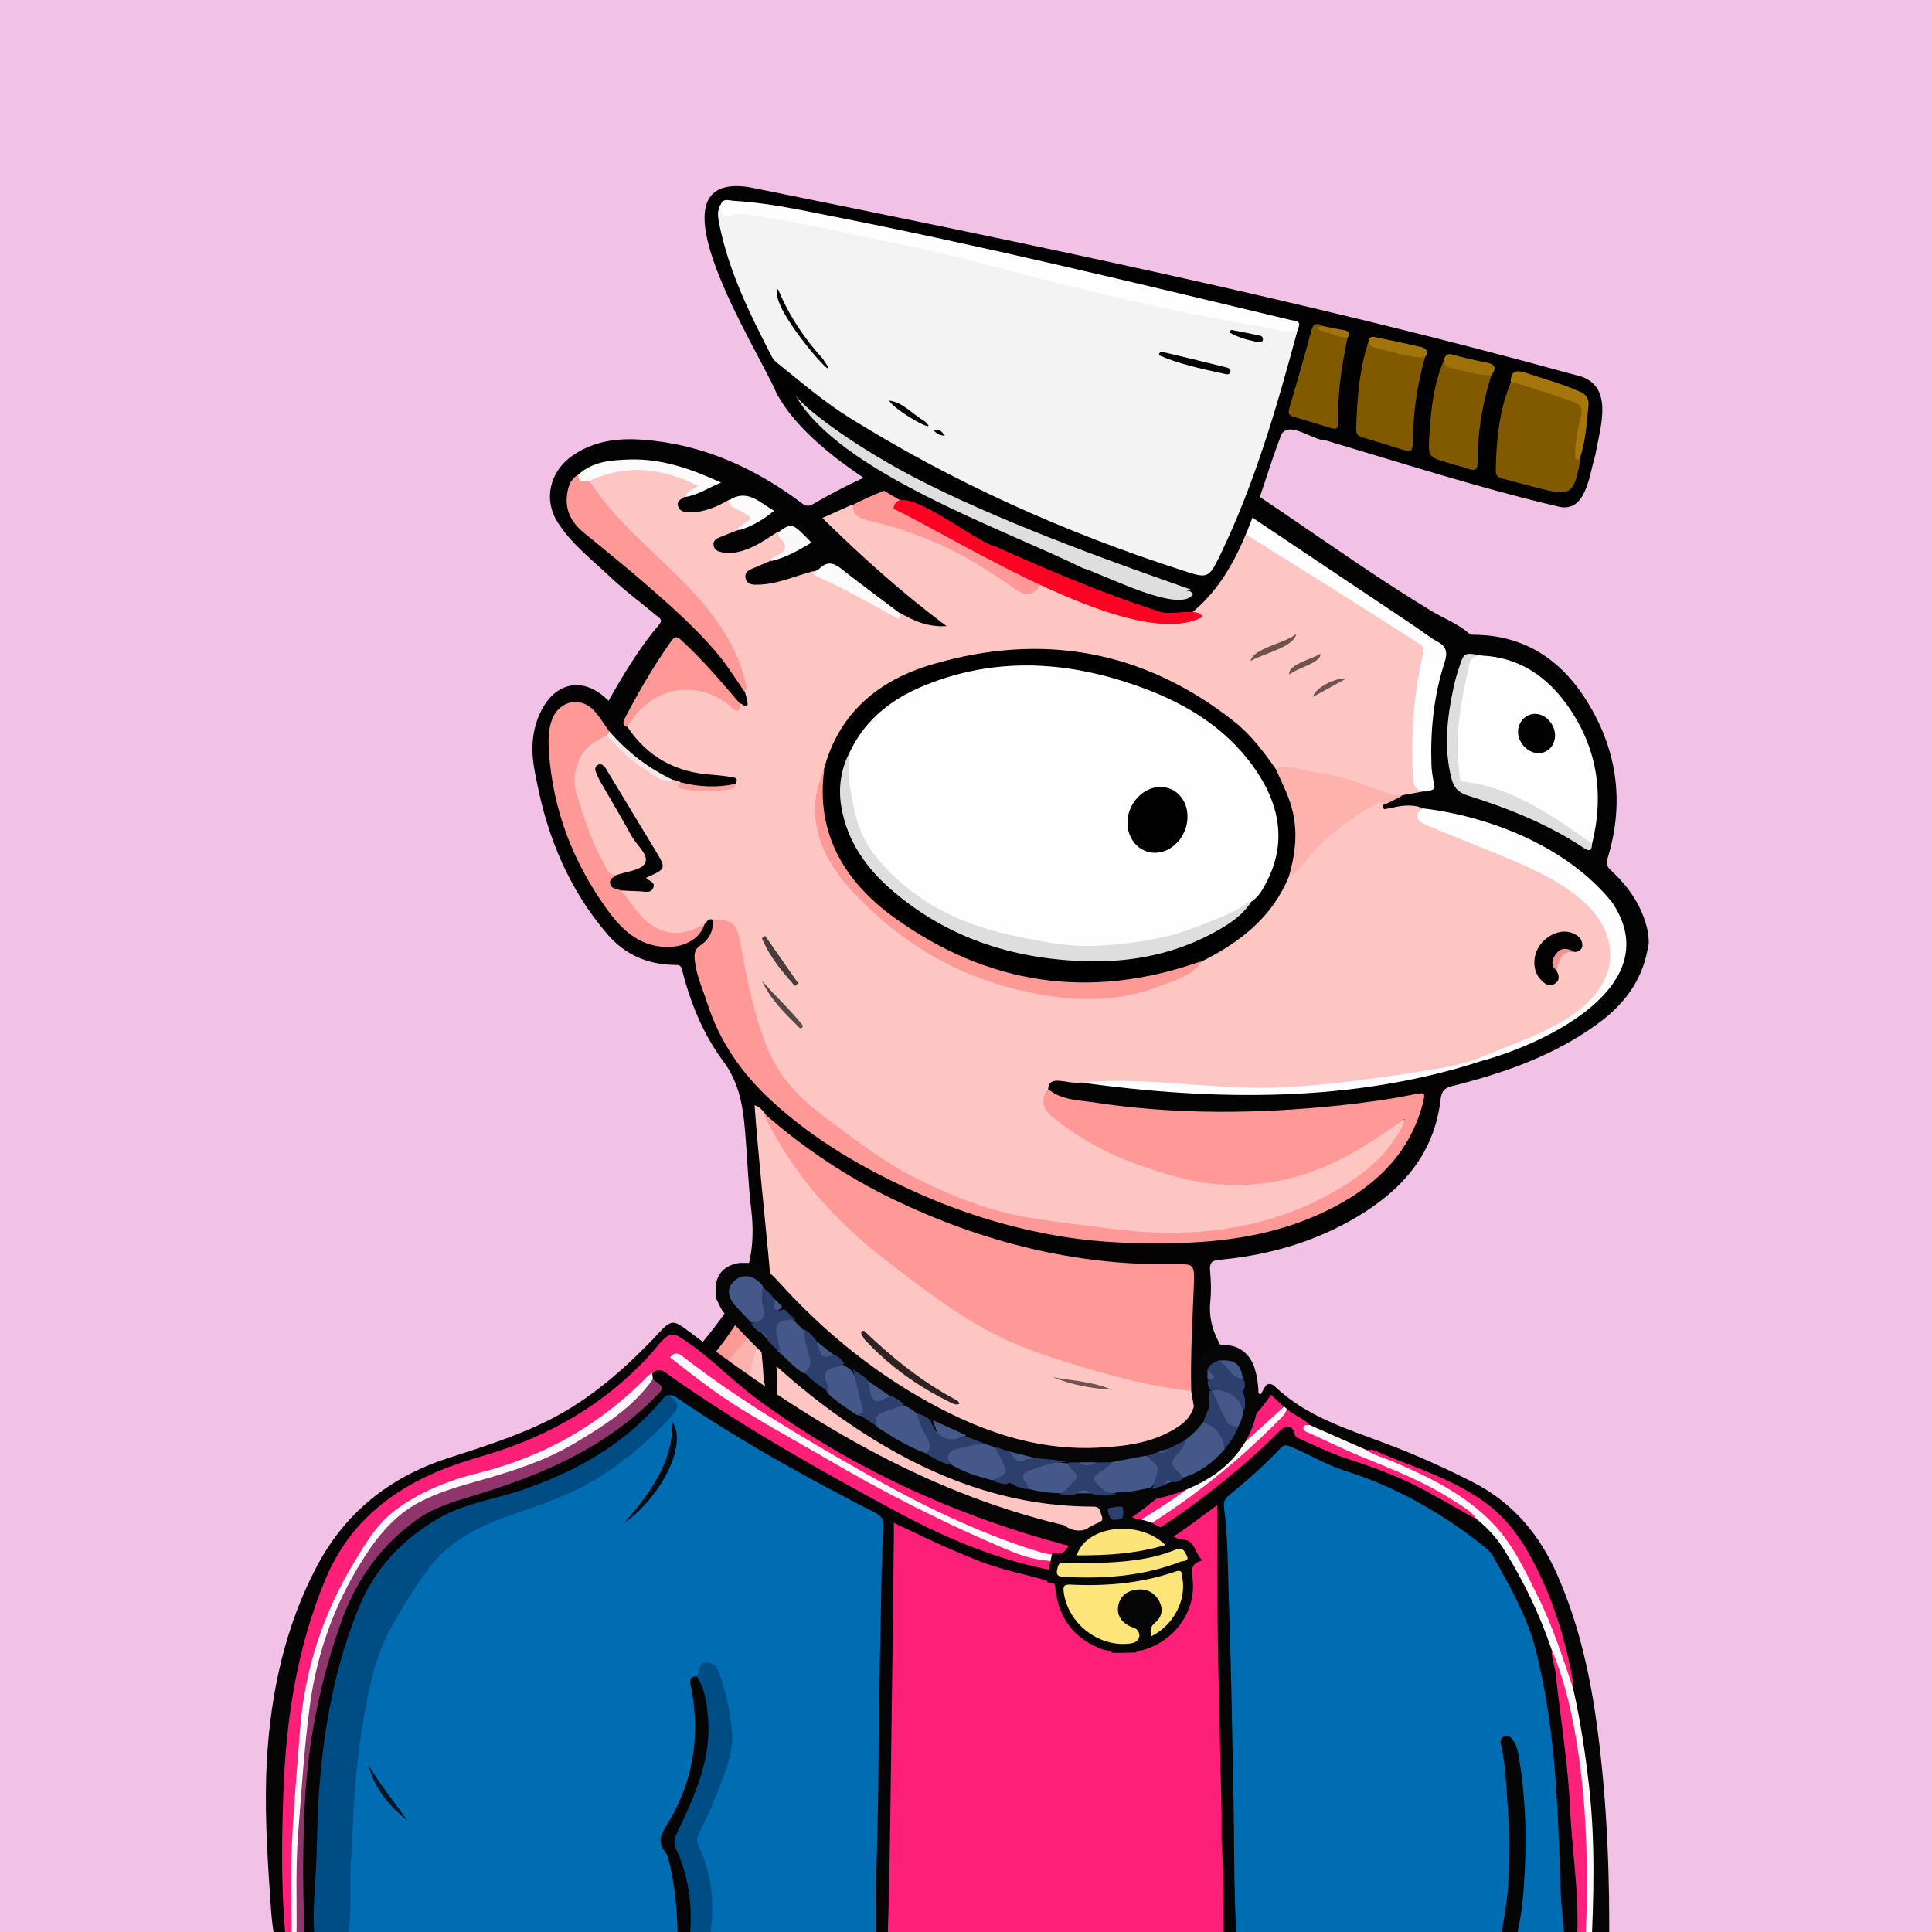 <svg width="872" height="872" viewBox="0 0 872 872" fill="none" xmlns="http://www.w3.org/2000/svg" xmlns:xlink="http://www.w3.org/1999/xlink">
<g id="alpaca">
<g id="background"><rect width="872" height="872" fill="#F2C1E6"/></g>
<svg width="872px" height="872px" viewBox="0 0 872 872" version="1.1" xmlns="http://www.w3.org/2000/svg" xmlns:xlink="http://www.w3.org/1999/xlink">
    <title>mask</title>
    <g id="mask" stroke="none" stroke-width="1" fill="none" fill-rule="evenodd">
        <path d="M672.665,881.5 C623.065,881.5 573.465,881.5 523.865,881.5 C524.265,876 525.165,870.4 523.365,865 C522.565,862.4 522.065,859.4 518.365,859.3 C515.365,859.9 516.365,862.3 516.265,864.1 C516.065,870 516.765,876 513.865,881.5 C449.565,881.5 385.365,881.5 321.065,881.5 C319.265,878.8 320.465,875.9 320.865,873.3 C322.065,865.3 320.965,857.4 319.565,849.6 C318.865,845.8 319.265,842.5 320.765,839 C327.965,822.4 330.465,804.9 328.965,786.9 C328.565,782.1 328.765,777.3 327.765,772.5 C327.065,768.9 325.765,765.5 324.265,762.2 C322.765,759 320.565,757.6 317.165,758.4 C314.465,758.1 313.265,755.6 311.165,754.4 C308.665,752.8 306.565,752.5 305.865,756.2 C305.065,758.5 306.165,760.5 307.065,762.4 C312.165,773.8 316.165,785.6 316.765,798.2 C316.765,806.1 313.565,813.1 310.565,820.1 C306.265,830.1 300.765,839.4 293.665,847.6 C292.565,848.9 290.965,850.1 290.965,852.4 C293.265,852.8 295.165,851.9 297.165,851.2 C298.465,850.7 299.865,849.5 301.065,851.5 C303.465,861.7 303.665,871.8 299.065,881.6 C252.465,881.6 205.865,881.6 159.265,881.6 C161.365,878.1 160.865,874.6 159.465,870.9 C155.565,860 152.765,848.7 153.065,837.2 C153.465,820.4 156.265,803.8 162.265,787.9 C169.265,769.5 182.465,757.7 200.565,751.1 C214.665,746 229.065,741.8 243.965,739.8 C245.765,739.6 248.865,739.9 248.965,737.6 C249.165,734.9 245.865,735.2 243.965,734.6 C236.665,732.6 229.165,732.3 221.765,732.1 C206.665,731.6 191.565,732 176.465,734.1 C170.265,735 169.165,733.2 171.165,727 C177.265,708.5 191.165,697.8 208.365,691.2 C225.265,684.8 242.865,681.8 261.265,684 C269.365,685 277.465,685.4 285.465,686.9 C289.465,687.6 292.965,687 296.065,684.1 C312.665,668.9 325.365,651 333.665,630.1 C336.265,623.5 338.165,616.5 339.765,609.5 C340.265,607.6 339.765,604.5 343.365,604.7 C345.665,607 345.365,609.9 345.365,612.7 C345.265,617.6 345.865,622.3 346.965,627 C347.365,628.7 347.765,630.5 349.665,632.3 C349.865,627 350.565,622.5 350.165,617.9 C346.865,586.7 344.465,555.4 341.465,524.1 C340.765,517.2 339.165,510.3 339.665,503.3 C339.765,501.7 339.565,499.6 341.265,498.9 C343.365,498 344.465,500 345.565,501.4 C360.065,532.3 383.065,555.6 410.465,575.1 C420.665,582.4 430.565,589.9 441.265,596.4 C456.865,605.8 474.065,611 491.165,616.3 C504.665,620.5 518.465,623.6 532.465,625.8 C534.365,626.1 536.465,626.2 538.165,627.5 C540.765,632.9 540.665,638.9 542.465,644.8 C543.965,639.7 540.865,634.3 544.365,629.8 C544.965,629.3 545.765,629.3 546.065,630 C548.665,635.3 553.665,637.7 558.565,640.1 C563.965,642.8 569.065,645.7 573.365,649.9 C575.865,652.4 579.465,652.3 582.265,654.1 C583.665,655.3 585.465,656.5 584.765,658.6 C583.965,660.9 581.665,660.7 579.665,661 C575.965,661.4 572.365,662 569.165,663.8 C567.665,664.7 565.865,665.4 565.465,667.7 C567.765,669.2 570.865,667.6 572.865,669.6 C573.165,670.8 572.265,671.4 571.765,672.2 C570.765,673.9 571.665,674.7 573.365,674.8 C574.065,674.9 574.665,674.7 575.365,674.7 C599.465,671.3 621.665,677.4 642.965,688.2 C652.465,693 661.665,698.3 669.565,705.6 C678.465,713.9 685.365,723.5 689.065,735.2 C691.265,742.1 694.765,748.7 695.065,756.2 C696.865,763.9 695.065,772 697.665,779.6 C698.065,787.1 697.165,794.4 694.365,801.4 C693.765,802.1 693.065,802.3 692.265,802.2 C689.965,800.9 689.965,798.3 689.165,796.3 C687.565,791.9 685.665,787.8 682.065,784.6 C679.865,785.3 678.765,783.8 677.565,782.4 C673.965,778 669.765,774.2 665.665,770.3 C662.865,767.6 659.865,766.6 656.365,769.5 C651.465,773.6 650.165,776.8 652.765,781 C657.565,788.6 661.465,796.7 666.165,804.4 C672.065,814 674.365,824.6 675.965,835.6 C677.865,849.1 676.265,862.4 674.965,875.8 C674.765,877.8 674.365,879.9 672.665,881.5 Z" id="origin" fill="#FEC6C3" fill-rule="nonzero"></path>
        <path d="M418.965,148.2 C448.565,151 474.165,164 498.665,179.5 C526.265,196.9 553.865,214.1 580.765,232.5 C602.365,247.2 623.665,262.2 645.965,275.7 C651.665,279.1 657.965,281.5 663.065,285.9 C663.965,286.6 664.865,286.5 665.865,286.5 C690.265,286.9 706.965,299.8 718.465,320.2 C730.465,341.5 732.765,364.1 725.565,387.4 C724.765,390 725.365,391.2 727.165,392.9 C735.365,400.5 741.465,409.4 743.765,420.6 C744.165,423.4 744.465,426.1 743.565,428.8 C740.865,443.3 732.365,454 720.665,462.4 C701.165,476.5 678.865,484.3 655.765,490.1 C652.065,491 650.665,492.2 650.165,496.4 C647.365,520.9 632.565,537.3 612.365,549.3 C593.265,560.6 572.365,566.6 550.365,568.6 C546.965,568.9 545.865,569.9 546.165,573.5 C546.565,578.1 546.765,582.8 546.265,587.4 C544.865,600.9 552.465,610.6 560.165,619.8 C569.765,631.3 580.665,641.6 590.365,653 C595.265,658.8 601.665,658.8 607.865,659.4 C653.465,663.7 691.365,699.7 701.465,742.9 C705.365,759.6 705.965,776.5 702.965,793.3 C701.665,800.7 704.865,807 706.065,813.7 C709.765,834.7 712.765,855.7 713.165,877 C713.165,878.5 713.465,880 712.465,881.3 C709.465,881.3 706.465,881.3 703.465,881.3 C702.265,880 701.965,878.4 701.965,876.7 C702.165,859.1 700.865,841.6 700.065,824 C699.465,821.3 701.865,817.5 697.265,816.2 C694.565,818.9 694.165,822.3 693.865,825.8 C692.465,840.2 692.065,854.7 689.665,868.9 C688.965,873.2 689.465,878 685.465,881.2 C683.465,881.2 681.465,881.2 679.465,881.2 C678.365,879.9 678.265,878.5 678.665,877 C680.565,870.1 680.865,862.9 681.565,855.8 C682.765,845.3 682.065,834.9 682.065,824.4 C681.965,813.3 681.165,802.2 680.165,791.1 C679.865,787.8 679.665,784.5 682.465,782 C686.965,787.7 690.465,794 691.665,801.3 C692.065,801.7 692.065,802.7 692.365,802.6 C692.865,802.5 692.965,801.7 693.365,801.3 C695.165,794.1 696.565,786.9 696.365,779.4 C695.765,775 695.365,770.6 695.565,766.2 C695.465,764 695.565,761.8 695.165,759.7 C694.565,756.9 694.665,756.6 694.165,755.1 C692.665,745.9 691.065,740.1 688.465,733.1 C674.765,697.1 648.665,676.1 610.665,669.8 C599.565,668 588.465,669.2 577.465,670.1 C575.865,670.2 574.165,670.9 572.665,669.6 C570.165,669.6 567.765,669.7 565.265,669.7 C564.365,669.7 563.165,669.8 562.765,668.7 C562.265,667.4 563.065,666.5 563.965,665.7 C568.265,661.7 573.565,660.1 579.165,659.5 C580.965,659.3 582.665,659.1 584.765,658.9 C584.265,656.7 582.765,655.7 581.465,654.5 C570.865,646.3 562.965,635.5 553.665,626 C551.865,624.1 550.365,621.9 548.065,620.4 C546.165,623.4 547.065,627 544.865,629.5 C542.965,635.7 545.165,642.2 542.865,648.6 C539.565,642 538.965,634.7 537.565,627.5 C536.865,626.5 536.465,625.4 536.465,624.2 C536.565,612.9 535.665,601.6 537.065,590.3 C537.665,585.5 537.165,580.7 537.465,575.8 C537.665,572.5 536.365,571.5 533.065,571.7 C518.865,572.4 504.865,570.9 490.865,569.2 C468.765,566.5 447.565,560.5 426.765,552.6 C401.265,542.9 377.565,529.9 355.965,513.2 C351.865,510 347.765,506.9 345.065,502.3 C344.065,501 343.065,499.8 340.565,498.8 C343.965,544.8 350.565,590.1 350.965,635.8 C346.165,631.1 344.765,625.3 344.465,619.2 C344.165,614.2 343.565,609.3 343.165,604.4 C340.965,602 342.265,598.8 341.365,596.1 C340.965,591.9 340.465,587.8 340.465,585.7 C322.665,620.6 292.665,644.8 257.465,663.3 C262.465,664 268.065,665.2 273.665,666.6 C279.365,668.3 283.965,671.9 288.765,675.2 C290.065,676.1 291.865,677.3 291.065,679.1 C290.165,680.9 288.165,680.3 286.565,679.8 C281.065,677.9 275.265,676.9 269.665,675.6 C245.265,669.7 221.565,672.1 199.065,682.7 C181.265,691.2 168.765,705.2 162.365,724.2 C160.265,731.1 159.765,739.6 160.965,749 C163.765,747 166.265,744.5 169.665,743.5 C174.365,744.5 175.265,746.3 172.765,750.2 C169.765,754.8 166.065,758.9 163.065,763.4 C153.765,777.5 149.965,793.3 147.765,809.8 C144.765,832 149.665,853 157.165,873.6 C158.065,876 159.965,878.3 158.465,881.1 C155.465,881.1 152.465,881.1 149.465,881.1 C145.165,877.6 144.465,872.3 142.965,867.5 C139.765,857.7 138.365,847.5 138.065,837.2 C138.365,827.9 137.465,818.5 138.565,809.2 C140.265,801 140.865,792.6 143.465,784.5 C145.165,779.1 146.865,773.7 149.665,768.8 C152.465,764 152.565,759.7 151.665,754.3 C147.665,732.2 154.365,712.8 168.765,695.8 C181.865,680.4 198.765,671.3 218.065,666.7 C253.265,658.3 283.365,641.3 308.465,615.4 C316.265,607.3 323.265,598.5 329.665,589.1 C338.665,575.8 340.965,561.5 339.065,545.9 C337.665,534.5 337.365,523 336.365,511.6 C335.465,500 333.865,488.9 326.365,478.9 C317.365,466.7 311.565,452.6 307.865,437.8 C307.365,435.6 306.365,435.5 304.465,435.5 C292.365,435.4 282.065,430.9 274.165,421.7 C257.165,401.9 247.365,378.7 242.365,353.3 C241.165,347.4 239.965,341.6 240.365,335.5 C240.765,329.4 242.365,323.7 245.565,318.5 C251.965,308 262.965,306.3 272.265,314.1 C272.965,314.7 273.765,315.4 274.665,316.3 C281.565,304.1 288.665,292.3 297.565,281.8 C299.365,279.6 297.465,278.8 296.365,277.9 C289.565,272.2 282.465,267 276.065,261 C267.665,253 258.265,245.9 251.865,236 C245.065,225.5 248.065,212.8 258.465,205.6 C268.165,198.9 279.065,197.6 290.365,198.5 C317.265,200.5 340.865,211.3 362.165,227.3 C364.265,228.9 365.665,228.3 367.465,227.2 C381.165,219.3 395.365,212.5 410.765,207.3 C408.265,203.9 404.965,202 402.065,199.7 C395.965,194.9 391.065,189.1 388.265,181.7 C381.765,164.7 390.565,150.4 408.765,148.4 C409.965,148.3 411.065,148.1 412.265,148 C415.765,148.1 414.765,148.1 418.965,148.2 Z" id="origin" fill="#030303" fill-rule="nonzero"></path>
        <path d="M342.165,595.7 C342.665,600.1 342.665,601.1 343.065,604.8 C340.065,610.8 339.365,617.4 337.365,623.7 C329.465,648.8 314.665,669.1 295.565,686.7 C292.465,689.5 288.665,689.2 285.165,688.5 C271.965,685.7 258.565,684.1 245.265,685 C222.465,686.5 200.765,691.9 183.665,708.8 C177.665,714.7 174.365,722 171.765,729.8 C170.865,732.4 170.965,733.8 174.665,733.2 C191.765,730.4 209.065,730.1 226.265,730.9 C233.565,731.2 241.165,731.5 248.265,734.3 C249.665,734.9 252.065,734.7 251.765,737 C251.565,739 250.365,740.5 247.865,740.8 C237.965,741.9 228.265,743.9 218.765,746.7 C203.065,751.4 187.465,756 175.565,768.7 C166.165,778.8 162.265,791.1 158.865,803.8 C155.965,814.4 154.765,825.3 154.565,836.2 C154.265,849.2 157.465,861.8 162.065,874 C163.465,877.7 163.565,880.3 159.365,881.7 C159.065,881.7 158.665,881.7 158.365,881.7 C153.465,868.9 149.065,855.9 147.165,842.2 C142.665,810 147.965,780.2 168.565,754 C169.565,752.7 170.665,751.4 171.665,750.1 C174.365,746.9 173.965,745.1 169.465,744.9 C163.665,743.6 161.365,741.3 162.365,736 C163.065,731.9 159.565,728.5 161.265,724.6 C164.665,712.4 171.665,702.3 181.065,694.1 C202.065,675.6 227.265,670.2 254.465,672.4 C266.065,673.3 277.465,675.6 288.365,679.9 C289.065,680.2 289.965,680.1 290.965,679.7 C285.565,675 279.965,670.8 273.265,668.2 C271.665,665.7 273.565,664.7 275.165,663.5 C281.265,658.6 287.965,654.7 294.165,649.9 C307.465,639.8 316.965,626.4 325.965,612.6 C328.765,608.3 330.765,603.5 336.265,601.6 C337.565,601.2 337.965,599.7 338.765,598.6 C339.465,597 339.965,595.1 342.165,595.7 Z" id="origin" fill="#FEB2AD" fill-rule="nonzero"></path>
        <path d="M682.665,782.2 C680.465,783.3 681.665,785.1 681.765,786.6 C683.065,821.3 688.165,845.4 677.765,881.5 C676.065,881.5 674.465,881.5 672.765,881.5 C680.465,843.2 673.965,812.7 651.265,781 C645.365,775.7 659.265,760.1 665.965,768.4 C669.865,770.9 678.865,784.4 682.665,782.2 Z" id="origin" fill="#FEB2AD" fill-rule="nonzero"></path>
        <path d="M300.165,850.6 C297.665,853.2 294.265,853.4 291.065,854.1 C290.165,854.3 288.965,854.2 288.365,853.2 C287.765,852.1 288.665,851.4 289.265,850.6 C292.265,846.9 295.665,843.3 298.365,839.3 C306.865,826.8 313.665,813.6 315.865,798.5 C315.365,794.1 316.165,789.6 315.665,785.2 C314.665,776.6 311.765,768.8 307.365,761.4 C306.265,759.6 304.765,757.9 305.065,755.5 C305.565,750.9 307.265,749.8 310.865,752.4 C312.865,753.8 314.465,755.8 316.265,757.5 C321.065,760.9 322.665,766.3 324.165,771.5 C328.865,787.7 325.865,803.5 320.265,818.9 C318.365,824.2 315.965,829.4 312.765,834.1 C310.765,837 310.865,839.8 311.765,843.1 C314.765,854.5 313.865,865.8 311.065,877.1 C310.565,878.9 309.865,880.6 308.065,881.5 C305.365,881.5 302.765,881.5 300.065,881.5 C302.065,872.1 303.265,862.7 302.765,853.1 C302.765,851.1 302.665,849.7 300.165,850.6 Z" id="origin" fill="#030303" fill-rule="nonzero"></path>
        <path d="M308.065,881.5 C312.665,868 314.465,854.4 309.365,840.6 C308.465,838.2 309.565,836.8 310.665,835.2 C319.865,820.3 324.965,804.3 324.965,786.7 C324.965,776.1 322.165,766.4 316.365,757.6 C321.265,754.5 323.465,757 325.665,761.4 C328.565,767.4 329.365,773.6 330.165,780 C332.265,796.9 329.965,813.3 326.065,829.6 C325.865,830.2 325.865,831 325.565,831.5 C318.265,841.9 321.765,853.2 322.865,864.3 C323.465,870 321.865,875.8 321.065,881.5 C316.765,881.5 312.465,881.5 308.065,881.5 Z" id="origin" fill="#FE9A96" fill-rule="nonzero"></path>
        <path d="M685.665,881.5 C688.965,871.5 689.765,861.1 690.665,850.7 C691.465,841.8 691.965,832.9 692.865,824 C693.265,820.3 693.765,817.9 696.665,815.1 C696.765,815 697.565,814.1 697.665,814.1 C697.665,814.1 697.665,814.1 697.765,814.3 C700.065,817.6 700.665,820.1 700.365,825.1 C697.865,841.3 700.565,857.6 700.165,873.9 C700.065,876.5 700.565,879.3 698.665,881.5 C694.365,881.5 690.065,881.5 685.665,881.5 Z" id="origin" fill="#FEC6C3" fill-rule="nonzero"></path>
        <path d="M698.665,881.5 C699.765,861.9 698.865,838.2 699.965,818.3 C704.465,838.2 703.565,860.8 703.665,881.5 C701.965,881.5 700.365,881.5 698.665,881.5 Z" id="origin" fill="#FDFCFB" fill-rule="nonzero"></path>
        <path d="M513.865,881.5 C514.565,874.5 514.865,867.4 514.765,860.3 C514.765,859.2 514.065,857.9 515.365,857.1 C516.965,856.2 517.465,858.3 518.665,858.5 C519.465,858.6 520.265,859 520.765,859.6 C524.865,864 525.365,876.3 521.765,881.4 C519.165,881.5 516.565,881.5 513.865,881.5 Z" id="origin" fill="#030303" fill-rule="nonzero"></path>
        <path d="M300.165,850.6 C300.865,849.1 301.765,847.8 303.765,846.5 C305.165,858.7 304.765,870.3 300.065,881.4 C299.765,881.4 299.365,881.4 299.065,881.4 C301.165,871.3 302.165,861 300.165,850.6 Z" id="origin" fill="#F9F4F3" fill-rule="nonzero"></path>
        <path d="M677.665,881.5 C680.665,863 682.165,844.4 682.865,825.7 C682.865,836.1 682.865,846.5 682.865,856.9 C683.165,865.3 680.765,873.3 679.665,881.6 C679.065,881.5 678.365,881.5 677.665,881.5 Z" id="origin" fill="#F9C1BD" fill-rule="nonzero"></path>
        <path d="M521.865,881.5 C523.265,873.5 524.365,865.6 518.765,858.6 C521.665,856.8 522.865,859.6 523.365,861.1 C525.565,867.8 527.865,874.6 523.865,881.6 C523.165,881.5 522.565,881.5 521.865,881.5 Z" id="origin" fill="#F9F5F5" fill-rule="nonzero"></path>
        <path d="M345.065,502.7 C362.765,518.2 382.165,531.2 403.365,541.4 C443.365,560.6 485.365,571.3 529.965,570.6 C538.765,570.5 539.165,570.4 538.865,579.5 C538.265,595.6 537.265,611.7 537.665,627.8 C524.165,626.4 510.965,623.4 497.865,619.7 C479.965,614.6 462.065,609.4 445.665,600.5 C428.865,591.4 413.765,579.6 398.765,568 C376.365,550.6 357.965,529.7 345.265,504.1 C345.065,503.7 345.165,503.1 345.065,502.7 Z" id="origin" fill="#FE9997" fill-rule="nonzero"></path>
        <path d="M517.765,762.3 C519.765,766.1 519.765,770.1 520.165,773.7 C520.865,779.3 521.265,784.9 521.665,790.5 C522.965,806.5 523.165,822.7 522.865,838.8 C522.865,839.3 522.965,839.8 522.865,840.3 C521.965,843.7 522.265,848.7 517.865,849 C514.165,849.2 514.265,844.4 513.465,841.5 C508.865,825.6 503.165,810.1 497.065,794.7 C492.665,783.7 487.265,773.3 481.165,763.2 C476.565,755.6 468.765,752.4 460.965,749.6 C447.365,744.8 433.665,739.8 419.365,738.2 C409.265,737.1 399.065,735.9 388.665,737.3 C379.365,738.6 369.865,739 360.465,739.6 C354.365,739.9 348.265,741.1 342.165,740.8 C334.265,740.4 327.365,737.5 320.865,733.4 C320.365,733.1 320.265,732.3 320.065,731.7 C320.365,729.1 322.665,729 324.465,728.3 C348.865,719.2 373.865,712.4 399.765,709 C428.265,705.3 456.065,707.9 483.565,716.5 C501.565,722.1 508.865,735.2 511.265,752.4 C511.865,756.9 512.865,760.7 517.765,762.3 Z" id="origin" fill="#FEB2AD" fill-rule="nonzero"></path>
        <path d="M517.765,762.3 C513.565,763.6 511.365,761.7 510.665,757.7 C509.565,750.7 508.365,743.8 505.665,737 C502.165,728.1 495.865,722.7 487.265,719.4 C472.565,713.7 457.365,710.9 441.765,709.5 C401.565,705.9 363.765,715.8 326.365,729 C324.165,729.8 322.065,730.7 319.965,731.6 C318.865,731.5 317.365,731.8 317.065,730.3 C316.665,728.7 318.165,728 319.265,727.5 C325.165,724.6 331.065,721.8 337.065,719 C340.665,717.1 341.465,717 343.665,715.9 C361.365,708.8 379.765,705 398.565,702.7 C403.865,702.1 409.065,701.2 414.365,700.9 C434.065,699.9 453.765,700.4 473.165,704.4 C479.965,705.8 486.665,707.6 493.265,709.6 C495.365,710.3 497.365,711.1 498.665,712.9 C506.565,717.3 509.965,725.1 513.465,732.8 C518.465,741.5 520.065,750.8 518.965,760.6 C518.565,761.1 518.165,761.7 517.765,762.3 Z" id="origin" fill="#030303" fill-rule="nonzero"></path>
        <path d="M572.665,669.8 C612.865,662.8 647.665,672.4 674.265,704.6 C685.165,717.8 691.265,733.8 694.565,750.7 C694.865,752.3 696.665,777.1 695.665,779.1 C694.665,779.1 695.665,768.1 693.765,755.6 C689.565,736.5 683.165,718.8 667.465,705.7 C646.865,688.6 623.365,678.7 596.765,675.5 C589.365,674.6 582.265,674.8 575.065,676.1 C572.765,676.5 570.465,677.1 569.565,674.6 C568.665,672.1 570.865,670.9 572.665,669.8 Z" id="origin" fill="#FEFEFD" fill-rule="nonzero"></path>
        <path d="M611.665,706.8 C624.665,713.1 637.665,725.8 618.665,721 C589.365,705.7 554.065,718.3 526.765,732.6 C515.065,712.6 592.465,695.2 611.665,706.8 Z" id="origin" fill="#030303" fill-rule="nonzero"></path>
        <path d="M526.765,732.6 C529.665,731.1 531.665,729.1 534.765,727.6 C545.965,723.1 557.165,718.5 569.265,716.4 C586.565,713.4 603.565,713 619.965,720.6 C621.065,721.2 622.065,721.9 623.165,722.5 C621.965,729.5 621.865,729.4 614.165,727.7 C605.465,725.8 596.765,723.7 587.765,723.6 C574.165,723.5 561.365,727.8 548.465,731.2 C545.065,732.1 541.665,732.7 538.365,733.9 C534.265,735.4 530.265,736.3 526.765,732.6 Z" id="origin" fill="#FEB2AD" fill-rule="nonzero"></path>
        <path d="M498.765,712.8 C452.365,696.3 405.865,699.2 359.365,711.9 C353.965,713.4 348.565,715.1 343.165,716.7 C342.165,717.2 341.065,717.6 341.165,715.8 C357.065,707.3 374.765,705 392.165,702 C402.065,700.3 412.265,698.7 422.165,699 C446.265,699.6 470.465,700.1 493.565,708.5 C495.865,709.3 498.665,709.4 498.765,712.8 Z" id="origin" fill="#FBFAFA" fill-rule="nonzero"></path>
        <path d="M544.965,629.7 C544.965,625.7 545.865,621.9 547.565,617.7 C558.965,630.2 570.265,642.4 581.465,654.6 C576.665,653 575.465,652.4 569.665,650 C561.465,645.5 545.665,633.4 544.965,629.7 Z" id="origin" fill="#FD9996" fill-rule="nonzero"></path>
        <path d="M611.665,706.8 C585.265,701.1 557.665,706.6 533.865,718.8 C551.865,704 593.865,694.3 611.665,706.8 Z" id="origin" fill="#F8F6F6" fill-rule="nonzero"></path>
        <path d="M390.065,600.7 C402.465,612.6 415.765,623.4 431.065,631.6 C431.965,632.1 432.865,632.5 432.965,633.7 C431.965,634 431.065,634 430.065,633.5 C414.965,626.3 401.565,616.8 390.265,604.6 C389.665,603.9 389.265,602.9 388.765,602.1 C388.465,600.8 389.065,600.5 390.065,600.7 Z" id="origin" fill="#2F2322" fill-rule="nonzero"></path>
        <path d="M305.065,755.6 C314.365,768.5 319.365,782.5 315.965,798.6 C315.265,794.1 314.765,789.6 313.765,785.1 C312.065,777.7 309.265,770.7 306.365,763.7 C305.265,761.3 302.665,758.7 305.065,755.6 Z" id="origin" fill="#F8F2F2" fill-rule="nonzero"></path>
        <path d="M182.065,716.4 C189.465,707 199.165,701.6 211.165,700.7 C211.765,701.8 210.865,702 210.165,702.4 C199.465,704.4 190.365,709.3 183.165,717.6 C182.265,717.8 181.765,717.5 182.065,716.4 Z" id="origin" fill="#55403F" fill-rule="nonzero"></path>
        <path d="M475.165,621.6 C484.165,623.2 493.365,623.6 501.965,627.3 C492.765,626.7 483.765,625.1 475.165,621.6 Z" id="origin" fill="#705453" fill-rule="nonzero"></path>
        <path d="M189.565,845 C185.265,842.2 181.665,838.8 179.565,834 C183.665,836.9 187.065,840.6 189.565,845 Z" id="origin" fill="#826261" fill-rule="nonzero"></path>
        <path d="M526.665,808.7 C526.265,801.2 526.265,793.7 524.165,786.4 C524.265,804.3 527.065,850.1 526.665,808.7 Z" id="origin" fill="#916D6B" fill-rule="nonzero"></path>
        <path d="M266.065,848.3 C256.765,856.9 271.065,849.6 272.865,843.4 C269.465,844.4 267.765,846.5 266.065,848.3 Z" id="origin" fill="#7B5D5B" fill-rule="nonzero"></path>
        <path d="M321.765,415.1 C319.765,414.3 319.165,416 318.065,417 C312.865,422.4 304.165,424.1 296.965,420.6 C288.965,416.7 283.565,410.1 279.765,402.2 C282.465,399.7 285.665,401 288.765,401.1 C291.065,401.2 293.765,401.7 291.665,397.9 C290.165,395.3 292.365,394.8 293.865,393.9 C297.965,391.5 298.365,390.5 295.865,386.5 C288.265,374 280.365,361.7 273.165,349 C272.765,348.3 272.365,347.5 271.165,347.7 C270.365,349.8 271.765,351.5 272.665,353.1 C278.165,363.6 284.465,373.5 290.465,383.7 C293.965,389.5 293.565,390.7 287.265,393.2 C284.165,394.4 281.165,395.8 277.765,396 C274.765,396 273.465,393.8 272.165,391.6 C265.565,380.2 261.165,367.8 258.265,355 C256.065,345.4 262.865,335.4 273.465,331.3 C275.865,331.2 276.765,333.2 278.065,334.6 C284.665,341.8 292.365,347.6 301.365,351.5 C302.265,351.9 303.165,352.4 304.165,352 C305.165,352.3 306.165,352.6 307.165,353 C307.165,353.7 306.765,354.2 306.265,354.6 C314.865,355.3 323.565,357.9 331.965,353.7 C333.665,351 331.265,350.9 329.865,350.7 C327.165,350.2 324.265,349.9 321.565,349.7 C305.165,348.7 292.165,341.7 283.065,327.9 C282.565,326.2 283.565,325 284.365,323.8 C294.265,309 313.465,305.5 328.065,315.8 C329.965,317.1 331.565,319.1 334.165,317.6 C335.265,317.6 336.065,319.5 337.165,318.5 C337.665,318.1 337.365,316.6 337.165,315.7 C336.865,314.4 336.465,313.2 336.065,311.9 C335.565,307.1 334.365,302.4 332.265,298 C327.065,287 320.865,276.6 312.065,267.9 C298.965,254.9 285.965,241.8 272.865,228.7 C269.265,225.1 266.665,221 266.065,215.8 C267.165,214.1 268.865,213.6 270.665,213.1 C284.365,209.1 297.765,209.5 310.865,215.6 C312.565,216.4 315.065,216.8 315.065,219.2 C315.065,221.6 312.465,221.9 310.865,222.8 C310.265,223.1 309.665,223.4 309.265,224 C307.765,225.3 304.965,225.9 306.165,228.8 C307.165,231.2 309.565,231.2 311.765,231.2 C318.065,231.2 323.665,228.7 328.965,225.6 C331.165,227 333.265,228.6 335.665,229.8 C340.565,232.3 340.565,234.3 335.865,237.4 C335.165,237.8 334.265,237.9 334.065,238.9 C331.165,240 328.165,241.1 325.265,242.3 C323.565,243 321.765,243.8 322.065,246.1 C322.365,248.4 324.165,248.9 325.965,249.3 C331.165,250.2 335.865,248.7 340.365,246.5 C344.065,244.7 347.465,242.3 350.965,240.1 C357.365,247.7 357.365,247.7 348.065,253 C345.165,254.2 342.265,255.5 339.365,256.7 C337.565,257.5 336.065,258.6 336.465,260.8 C336.865,263.2 338.765,263.9 340.965,263.9 C347.765,264 354.065,261.9 360.365,259.8 C362.565,259.1 364.765,258.5 366.965,257.8 C379.565,263.1 391.365,270 403.465,276.4 C404.265,276.8 405.165,278.3 406.065,276.5 C412.365,280.3 418.865,283.1 427.265,282.6 C407.065,267.6 389.065,251.3 371.165,233.8 C375.665,231.8 380.265,229.7 384.765,227.7 C388.665,234.4 395.865,234.3 401.965,236 C422.065,241.7 440.065,251.7 457.165,263.3 C463.165,267.4 463.965,267.4 469.665,262.7 L469.565,262.8 C470.665,258.8 468.465,255.6 466.865,252.3 C460.465,239.4 451.265,228.4 442.465,217.1 C434.065,206.3 425.865,195.4 417.965,184.3 C413.965,178.7 409.765,173.4 405.465,168.1 C404.165,166.5 402.465,165.6 400.565,164.9 C399.365,164.5 397.665,163.9 399.565,162.2 C408.865,158.9 418.365,159.7 427.865,161 C431.965,161.6 436.065,161.9 439.865,163.7 C441.665,164.5 443.765,165.2 442.765,168 C441.265,169.7 437.865,170.4 439.365,173.6 C440.765,176.4 443.565,176.3 446.265,176 C450.765,175.5 454.565,173.2 458.765,171.8 C460.565,174.9 463.765,175.8 466.765,177 C469.065,177.9 470.865,179 469.765,182 C466.065,183.4 462.365,184.7 458.665,186.2 C456.565,187.1 453.865,187.9 454.865,191 C455.665,193.8 458.365,193.8 460.665,193.5 C469.665,192.4 478.165,189.9 485.765,185 C487.165,187 488.565,188.9 491.065,189.8 C494.565,191.1 494.365,193.2 492.265,195.8 C490.865,197.6 488.565,198.6 487.865,201 C483.965,204 478.965,204.5 474.765,206.7 C472.265,208 467.965,208.4 469.465,212.4 C470.865,216.2 474.665,214.3 477.365,213.6 C488.065,211.1 497.265,205.5 505.865,198.8 C510.665,205.2 518.065,208.4 524.265,213.1 C550.565,232.9 578.965,249.7 606.965,267 C618.265,274 629.065,281.9 640.465,288.7 C643.165,290.3 644.065,292.4 643.265,295.4 C639.665,309.7 639.165,324.3 638.265,338.9 C637.965,343.2 639.065,347.5 639.165,351.8 C639.265,355.4 642.965,355 644.765,356.8 C640.865,357.5 636.965,358.2 633.065,358.9 C629.165,360.4 625.565,359.2 621.965,357.7 C608.865,352.2 595.065,349.5 581.065,347.6 C579.365,347.4 577.765,347.6 576.065,347.5 C574.465,347.3 573.465,346.1 572.565,344.9 C551.765,316.2 522.465,302.3 488.465,296.3 C468.165,292.7 448.065,293.3 428.165,298.7 C401.965,305.9 380.965,319.3 372.965,347.2 C365.465,365.7 369.565,381.9 382.065,396.8 C394.265,411.2 408.365,423.3 424.965,432.1 C441.865,441.1 460.065,446.2 479.065,448.6 C499.065,451 517.765,447.5 535.465,437.9 C537.665,436.7 539.865,435.5 541.365,433.4 C542.965,431.6 545.065,430.7 547.165,429.6 C561.365,422.2 572.665,411.8 579.465,397 C579.765,396.2 580.265,395.5 580.865,394.9 C588.665,387.9 594.665,379.2 603.165,372.8 C608.665,368.6 614.265,364.8 620.365,361.9 C621.865,361.2 626.565,359.9 624.665,363 C624.665,363.3 624.465,362.8 624.365,363.6 C624.065,365.9 625.465,365.1 626.665,364.9 C631.565,363.8 636.665,362.7 641.665,364.6 C640.365,368.5 642.565,370.5 645.765,371.9 C652.365,374.7 659.165,376.9 665.765,379.6 C678.865,384.9 691.865,390.4 704.165,397.5 C711.165,401.6 716.965,407.2 722.065,413.3 C730.365,423.1 729.465,440.3 720.665,449.7 C713.165,457.8 703.665,462.9 693.865,467.6 C684.965,471.8 675.965,475.6 666.665,478.7 C662.565,479.9 658.565,481.5 654.365,482.4 C635.765,486.8 616.865,489.4 597.965,491.5 C582.965,493.2 567.865,492.8 552.665,492.4 C539.365,492.1 526.165,491.1 512.965,490.1 C504.565,489.5 496.165,488.6 487.765,488.6 C484.465,489.1 481.265,488 478.065,487.8 C475.165,487.6 473.165,488.4 473.065,491.6 C471.165,497.4 473.365,501.2 478.065,504.8 C499.165,520.9 523.165,529.8 549.165,533 C567.165,535.2 584.565,531.4 601.065,523.6 C610.865,518.9 619.965,513.1 628.865,506.9 C630.265,505.9 631.965,503.7 633.565,505.2 C635.365,506.8 633.665,508.9 632.765,510.6 C627.165,521.8 617.865,529.3 607.765,535.8 C588.365,548.4 566.765,554.4 543.965,557.2 C529.065,559 514.465,556.1 499.765,555.5 C487.065,555 474.665,552.7 462.265,550.4 C435.565,545.5 411.765,534 389.665,518.6 C380.265,512 370.965,505.2 362.465,497.5 C349.465,485.8 342.465,470.7 338.965,453.9 C336.865,443.8 333.665,434 332.465,423.7 C331.965,419.7 329.665,417 325.465,416.3 C324.165,416.2 322.865,416 321.765,415.1 Z" id="origin" fill="#FEC6C3" fill-rule="nonzero"></path>
        <path d="M321.765,415.1 C330.365,414.7 332.665,417 334.165,425.6 C337.065,441.7 340.165,457.9 346.365,473.1 C351.465,485.7 360.565,495.4 371.365,503.5 C384.865,513.7 398.265,524.1 413.465,531.8 C430.365,540.3 447.865,547.1 466.865,550 C478.465,551.8 490.065,553.1 501.765,554.6 C538.465,559.3 573.565,555.3 605.765,535.7 C617.265,528.7 627.165,520 633.265,507.6 C633.565,507.1 633.565,506.4 633.965,505 C624.865,511.3 616.465,517.3 607.265,522.1 C590.165,531.1 572.065,535.7 552.665,534.7 C538.465,534 524.965,529.8 511.765,525 C498.665,520.2 486.465,513.3 475.465,504.5 C470.265,500.4 469.365,495.7 473.165,491.6 C479.065,496.5 486.465,496.5 493.365,497.5 C530.465,503.2 567.565,502.8 604.865,498.9 C616.065,497.7 627.265,496.2 638.365,493.9 C643.265,492.9 643.365,493.2 642.165,498.1 C636.365,520.1 621.665,534.5 602.265,544.7 C580.465,556.2 556.865,560.3 532.565,561 C514.965,561.5 497.165,561 479.865,558.2 C457.565,554.6 435.965,548.1 415.165,538.9 C390.765,528.1 367.765,514.9 347.965,496.6 C334.765,484.4 324.765,470.1 319.265,452.9 C317.165,446.4 314.265,440.2 313.565,433.3 C313.265,430.5 313.665,428.3 315.965,426.8 C320.165,424 322.065,420.1 321.765,415.1 Z" id="origin" fill="#FE9997" fill-rule="nonzero"></path>
        <path d="M668.965,295.9 C685.465,296.7 697.865,305.1 707.165,318 C720.865,337 724.165,358.2 718.565,380.9 C715.765,382.3 714.265,379.8 712.565,378.5 C700.165,369.1 686.965,361.2 671.965,356.6 C668.965,355.7 665.965,354.6 662.765,354.4 C658.765,354.1 657.765,351.9 657.165,348.3 C654.665,332 658.065,316.2 661.565,300.5 C662.565,296.2 664.665,294.6 668.965,295.9 Z" id="origin" fill="#FEFEFE" fill-rule="nonzero"></path>
        <path d="M644.865,357.1 C639.765,357.8 637.965,355.4 637.665,350.4 C636.765,331.6 638.065,313.1 642.365,294.8 C643.065,291.9 641.465,291.1 639.565,289.9 C613.865,273.4 587.965,257.2 562.165,241.1 C544.065,229.8 526.865,216.9 509.265,204.8 C507.265,203.4 505.565,201.9 505.865,199.2 C507.865,196.4 509.665,196.3 512.765,198.4 C554.265,226.3 595.865,254.1 637.365,281.9 C641.265,284.5 644.865,287.4 648.965,289.7 C652.965,291.9 653.365,294.6 652.065,298.8 C647.165,313.8 645.565,329.3 646.065,345 C646.165,348 646.665,351 647.265,353.9 C647.665,356 647.765,356.1 644.865,357.1 Z" id="origin" fill="#FEFEFE" fill-rule="nonzero"></path>
        <path d="M280.165,401.9 C284.365,406.5 287.265,412.1 292.265,416.2 C299.865,422.3 307.565,422.4 315.865,418.1 C316.565,417.7 317.365,417.4 318.065,417 C316.065,423.6 309.065,427.6 300.865,427.4 C287.965,427.2 280.065,419 273.465,409.7 C258.465,388.7 249.565,365.4 247.765,339.5 C247.465,334.5 247.365,329.5 249.165,324.7 C252.465,316.1 262.265,314.1 268.365,321 C270.765,323.7 272.665,326.9 274.765,329.8 C274.565,330.5 274.865,331.4 273.965,331.9 C268.965,334.5 263.965,336.8 261.565,342.6 C259.265,347.9 258.565,352.8 260.265,358.4 C263.565,369.2 267.065,379.9 272.565,389.8 C273.765,392 274.465,395 277.965,394.9 C276.565,398 277.965,400.1 280.165,401.9 Z" id="origin" fill="#FE9997" fill-rule="nonzero"></path>
        <path d="M266.065,217 C279.165,237.7 299.365,251.8 315.265,269.9 C324.965,280.9 332.865,293.1 336.365,307.6 C336.765,309.2 337.565,310.8 335.965,312.1 C331.565,305.7 327.465,299.1 322.265,293.2 C313.165,282.7 302.865,273.6 292.465,264.5 C282.965,256.2 273.065,248.3 263.365,240.3 C257.665,235.6 254.765,229.9 256.065,222.3 C256.665,218.9 257.865,215.9 261.065,214.2 C262.565,215.4 264.565,215.8 266.065,217 Z" id="origin" fill="#FE9997" fill-rule="nonzero"></path>
        <path d="M469.865,262.9 C467.865,268.3 463.365,269.6 458.665,266.2 C448.665,259.2 438.365,252.5 427.365,247.2 C416.265,241.9 404.765,238 392.765,235.1 C388.765,234.2 384.865,233.1 384.865,227.9 C393.865,223.2 403.265,219.5 413.065,217 C417.965,215.8 421.965,219 425.465,222 C434.665,229.7 442.265,239.1 449.965,248.2 C455.565,254.7 461.865,259.9 469.865,262.9 Z" id="origin" fill="#FE9997" fill-rule="nonzero"></path>
        <path d="M398.965,163.3 C405.565,164 408.465,169.5 411.665,174 C426.965,195.2 442.965,215.8 458.665,236.6 C463.365,242.8 467.365,249.5 470.165,256.8 C470.965,258.9 471.965,261.2 469.665,263.1 C469.465,260.5 467.665,258.9 466.065,257.3 C457.465,248.9 450.365,239.2 443.265,229.7 C434.765,218.3 424.265,208.9 413.165,200.2 C408.065,196.2 402.965,192.3 398.765,187.2 C392.165,179.1 391.665,168.9 397.765,161.3 C398.765,161.6 398.965,162.3 398.965,163.3 Z" id="origin" fill="#FE9997" fill-rule="nonzero"></path>
        <path d="M624.865,363.2 C624.165,361.9 623.165,361.8 621.865,362.5 C609.365,369.1 598.465,377.4 589.465,388.4 C587.165,391.2 584.865,394 581.565,395.9 C580.165,394 580.965,392 581.465,390.2 C584.965,378.1 582.965,366.6 577.865,355.3 C576.665,352.7 574.365,350.3 575.565,347 C581.765,344.7 587.465,347.9 593.465,348.5 C604.165,349.7 614.265,353.5 624.265,357.3 C627.065,358.4 629.965,359.1 632.965,359.1 C630.365,360.5 627.665,361.9 624.865,363.2 Z" id="origin" fill="#FEB2AD" fill-rule="nonzero"></path>
        <path d="M342.165,595.7 C339.065,602.3 334.665,607.1 329.665,613.1 C323.665,620.1 320.665,623.1 315.465,629.1 C307.165,638.8 298.765,647.8 288.465,655.1 C283.765,658.4 279.065,661.7 274.265,664.9 C272.965,665.7 273.265,666.8 273.065,667.9 C266.665,666.7 260.365,665.6 253.165,664.3 C290.565,645.6 321.565,620.6 340.765,582.5 C341.965,587 342.165,591.3 342.165,595.7 Z" id="origin" fill="#FE9A96" fill-rule="nonzero"></path>
        <path d="M334.165,317.8 C334.065,322.6 331.465,320.6 329.865,319.1 C326.965,316.4 323.765,314.5 320.165,313.2 C307.165,308.4 293.665,312.9 285.265,324.8 C284.465,325.9 283.765,327 282.965,328.1 C280.665,327.2 281.265,325.6 282.065,324.1 C288.365,312 295.165,300.3 303.065,289.2 C304.865,286.8 305.965,287.4 307.865,289.3 C317.465,298.1 325.765,308 334.165,317.8 Z" id="origin" fill="#FE9997" fill-rule="nonzero"></path>
        <path d="M668.965,295.9 C665.165,295.6 663.565,297.5 662.865,301 C660.265,313.5 657.565,325.9 657.865,338.7 C657.965,342.7 658.565,346.6 658.765,350.5 C658.865,352.2 659.765,352.7 661.265,352.9 C675.965,354.6 688.765,361.2 701.065,368.8 C707.065,372.5 712.765,376.8 718.565,380.8 C718.465,383.8 717.665,384.6 714.765,382.7 C698.565,371.9 680.665,364.8 662.265,359 C657.865,357.6 656.065,355.1 655.065,351.2 C651.565,337.3 653.165,323.5 656.165,309.8 C656.765,307 657.565,304.3 658.465,301.6 C660.765,294.4 660.765,294.4 668.965,295.9 Z" id="origin" fill="#DEDEDE" fill-rule="nonzero"></path>
        <path d="M266.065,217 C263.765,217.2 260.865,218.4 261.065,214.2 C267.565,208.2 275.865,207.7 283.965,207.4 C298.365,206.9 311.665,211.5 325.465,217.8 C319.565,220.2 314.965,223.5 309.265,224.3 C309.865,221.5 312.765,221.1 315.065,219.3 C298.665,211.1 282.565,209.3 266.065,217 Z" id="origin" fill="#FCFBFB" fill-rule="nonzero"></path>
        <path d="M398.965,163.3 C398.565,162.6 398.165,162 397.765,161.3 C400.865,156.7 405.965,156.4 410.565,156.2 C424.965,155.5 438.865,157.7 451.965,164.6 C449.265,166.9 445.965,167.4 442.865,168.3 C440.565,163.7 435.865,164.1 431.865,163.3 C420.965,161.1 409.965,160.9 398.965,163.3 Z" id="origin" fill="#FDFCFC" fill-rule="nonzero"></path>
        <path d="M406.165,276.8 C406.365,278.2 406.665,280 404.465,278.8 C392.365,271.9 380.165,265.3 367.465,259.5 C367.165,259.4 367.165,258.6 367.065,258.1 C367.965,257.7 368.965,257.4 369.665,256.8 C374.165,252.2 377.565,254.9 381.465,258.1 C389.565,264.4 397.865,270.5 406.165,276.8 Z" id="origin" fill="#FCFBFB" fill-rule="nonzero"></path>
        <path d="M333.965,239.2 C331.865,238.6 333.265,238.2 334.065,237.6 C340.065,233.7 340.065,233.7 333.565,230.3 C331.565,229.3 329.065,228.8 328.865,225.9 C337.265,220.3 342.765,226.8 349.365,230.5 C344.565,234.6 339.565,237.4 333.965,239.2 Z" id="origin" fill="#FBFBFB" fill-rule="nonzero"></path>
        <path d="M469.965,182.3 C468.765,178.9 465.765,178.1 462.965,176.9 C461.065,176.1 457.565,175.9 458.965,172.1 C467.365,166.9 472.965,173.6 480.165,177 C476.865,180 473.565,181.4 469.965,182.3 Z" id="origin" fill="#FAF9F9" fill-rule="nonzero"></path>
        <path d="M348.165,253.2 C347.865,252.7 347.665,252.3 348.365,252 C352.665,249.8 357.765,247.8 351.365,242.2 C350.965,241.9 351.265,240.9 351.165,240.3 C357.465,235.8 357.465,235.8 366.265,244.9 C360.365,248.4 354.665,251.7 348.165,253.2 Z" id="origin" fill="#FAF9F9" fill-rule="nonzero"></path>
        <path d="M161.165,724.3 C161.465,726.2 160.965,728.3 163.065,729.6 C164.065,730.2 164.565,731.2 164.165,732.1 C161.765,738.1 163.965,742 169.465,744.7 C166.365,747.1 163.265,749.5 159.665,752.4 C158.365,742.7 157.965,733.4 161.165,724.3 Z" id="origin" fill="#FB9A96" fill-rule="nonzero"></path>
        <path d="M487.965,201.3 C485.965,198.5 488.965,198.1 490.165,196.9 C494.165,192.9 494.265,192.3 489.165,190.5 C486.265,189.5 485.665,187.8 485.965,185.2 C489.765,183.3 498.165,185.7 500.165,189.3 C500.865,190.6 499.865,191.1 499.265,191.8 C496.065,195.6 492.565,199.2 487.965,201.3 Z" id="origin" fill="#F9F8F8" fill-rule="nonzero"></path>
        <path d="M274.065,332 C274.365,331.3 274.565,330.6 274.865,329.9 C283.065,339.4 292.765,346.9 304.165,352.2 C298.365,353.7 294.765,349.4 290.565,346.9 C284.265,342.9 278.965,337.7 274.065,332 Z" id="origin" fill="#F0EAEA" fill-rule="nonzero"></path>
        <path d="M331.965,353.8 C332.065,355.6 330.765,356.1 329.465,356.3 C322.265,357.4 315.065,357.6 307.965,356.1 C305.565,355.6 305.165,354.7 307.265,353.1 C315.365,355.2 323.665,355.6 331.965,353.8 Z" id="origin" fill="#F9A19E" fill-rule="nonzero"></path>
        <path d="M727.565,407.2 C707.465,382.3 672.865,368.5 641.865,364.8 C638.565,367.7 638.865,370.3 643.565,372.3 C657.165,378.1 670.965,383.3 684.565,389.1 C703.965,397.5 731.865,412.2 725.965,437.6 C719.165,460.8 686.765,469.1 666.765,477.9 C666.765,477.9 666.765,477.9 666.765,477.9 C663.065,479.2 660.765,479.8 655.765,481 C650.765,482.2 604.765,490 575.665,490.9 C546.365,491.8 517.065,485.8 487.965,488.6 C547.865,496.9 610.865,497.8 668.865,478.8 C698.365,470.8 752.765,444.5 727.565,407.2 Z" id="origin" fill="#FEFEFE" fill-rule="nonzero"></path>
        <path d="M619.965,720.6 C613.265,719.6 606.865,717.4 600.065,716.4 C590.265,715 580.665,715.8 570.965,717.5 C559.965,719.4 549.465,722.9 539.165,727 C537.665,727.6 536.265,727.7 534.765,727.6 C549.165,718.7 565.165,714.9 581.865,713.5 C591.465,712.7 601.065,712.8 610.465,715.6 C613.865,716.7 617.465,717.6 619.965,720.6 Z" id="origin" fill="#FA9996" fill-rule="nonzero"></path>
        <path d="M575.765,347 C578.665,353.5 582.065,359.8 583.565,366.8 C585.765,376.7 584.465,386.3 581.665,395.8 C574.165,414 559.765,425.2 542.865,433.7 C540.665,435.6 538.065,436.7 535.365,437.6 C506.965,447 478.465,446.3 449.865,438.4 C428.865,432.6 409.865,422.9 393.865,407.9 C380.365,395.2 371.865,379.7 369.765,361 C369.265,356.1 370.965,351.6 371.965,346.9 C378.765,321.5 396.865,306.9 420.665,299.9 C470.165,285.3 516.065,293.3 556.965,325.6 C564.565,331.6 570.265,339.2 575.765,347 Z" id="origin" fill="#000000" fill-rule="nonzero"></path>
        <path d="M372.065,347 C367.965,376.3 381.365,398.1 403.665,414.2 C445.565,444.4 491.665,451.4 540.865,434.3 C541.465,434.1 542.165,434 542.765,433.9 C537.965,440.3 530.565,442.4 523.765,445 C502.565,453.3 480.965,451.9 459.265,446.7 C430.165,439.6 405.765,424.8 385.365,403.1 C374.765,391.7 367.165,379.1 367.865,362.8 C368.265,357.1 370.065,352 372.065,347 Z" id="origin" fill="#FE9A96" fill-rule="nonzero"></path>
        <path d="M280.165,401.9 C278.465,401.1 276.165,401.4 275.465,399.1 C274.765,396.9 276.865,396.1 278.065,395 C282.565,393.4 289.165,392.9 291.065,389.7 C293.165,386.1 287.565,381.7 285.265,377.7 C280.665,369.3 275.665,361 270.865,352.6 C270.165,351.3 269.465,349.9 268.965,348.5 C268.465,347.2 268.465,345.8 270.065,345.1 C271.365,344.6 272.265,345.4 273.065,346.3 C273.565,346.9 273.965,347.7 274.365,348.4 C281.465,360.2 288.665,372 295.765,383.8 C300.765,392.1 300.865,392.1 291.565,396.2 C292.765,397.7 295.965,398 294.865,400.7 C293.765,403.2 291.365,402.5 289.165,402.3 C286.165,402.2 283.165,402.1 280.165,401.9 Z" id="origin" fill="#030303" fill-rule="nonzero"></path>
        <path d="M702.565,438.1 C703.765,440.4 704.165,442.6 701.565,444.1 C699.065,445.6 697.065,443.9 695.465,442.2 C691.765,438.5 691.565,431.8 694.765,427 C698.365,421.7 704.865,419.1 709.865,421.2 C712.065,422.1 713.965,423.6 714.165,426.2 C714.365,428.3 712.965,429.5 710.765,429.7 C703.665,428.6 701.165,431.1 702.565,438.1 Z" id="origin" fill="#030202" fill-rule="nonzero"></path>
        <path d="M358.765,445 C352.865,438.4 347.265,431.7 343.865,423.4 C344.365,423.1 344.865,422.7 345.365,422.4 C350.365,429.5 355.265,436.7 360.265,443.8 C359.765,444.3 359.265,444.7 358.765,445 Z" id="origin" fill="#463D3C" fill-rule="nonzero"></path>
        <path d="M360.965,464 C354.465,457.5 347.765,451.3 343.965,442.7 C349.865,449.6 356.665,455.6 362.265,462.8 C362.365,463.8 361.965,464.2 360.965,464 Z" id="origin" fill="#574848" fill-rule="nonzero"></path>
        <path d="M585.065,286.2 C579.465,290.5 565.465,292.7 564.465,298.3 C570.465,294.9 583.865,292.1 585.065,286.2 Z" id="origin" fill="#6D5250" fill-rule="nonzero"></path>
        <path d="M592.665,314.5 C597.765,311.7 602.765,308.9 607.765,306.2 C601.665,305.9 593.165,311.1 592.665,314.5 Z" id="origin" fill="#6D5250" fill-rule="nonzero"></path>
        <path d="M595.965,295 C592.165,297.6 580.965,299.9 581.965,304.5 C585.565,301.3 596.365,299.3 595.965,295 Z" id="origin" fill="#6D5250" fill-rule="nonzero"></path>
        <path d="M702.565,438.1 C699.565,435.6 700.565,432.8 702.465,430.3 C704.965,427.2 707.965,428.2 710.865,429.7 C704.465,429 703.665,433.7 702.565,438.1 Z" id="origin" fill="#F09592" fill-rule="nonzero"></path>
        <path d="M701.865,331.9 C701.865,336.5 698.565,340 694.265,339.9 C689.465,339.9 684.965,335 685.165,330 C685.265,325.6 688.965,322 693.165,322.2 C697.765,322.4 701.865,327 701.865,331.9 Z" id="origin" fill="#020202" fill-rule="nonzero"></path>
        <path d="M383.865,338.8 C390.965,324.2 402.965,315.2 417.465,309.3 C448.565,296.7 479.865,298.2 511.065,308.8 C532.665,316.1 552.165,327.1 565.765,346.1 C577.665,362.8 581.365,380.8 570.765,399.8 C569.265,402.5 567.565,405.2 564.865,406.9 C556.265,415.3 546.165,420.3 534.165,422.3 C526.265,423.6 518.465,425.2 510.665,426.7 C488.865,430.6 467.965,426.7 447.165,420.9 C435.565,417.7 424.265,413.5 414.565,406.2 C402.965,397.4 391.765,388 386.765,373.7 C382.965,362.4 379.465,350.9 383.865,338.8 Z" id="origin" fill="#FEFEFE" fill-rule="nonzero"></path>
        <path d="M383.865,338.8 C382.065,348.3 383.765,357.5 385.865,366.7 C387.565,374.1 390.665,380.9 395.365,386.7 C411.065,405.9 431.665,416.6 455.565,421.9 C468.365,424.7 481.165,427.4 494.365,426.9 C506.465,426.4 518.365,424.8 530.165,421.7 C533.465,420.8 555.165,413.3 561.765,408.4 C562.665,407.7 563.565,406.9 564.765,406.9 C560.865,413.3 554.565,417.2 548.265,420.7 C530.965,430.2 512.165,434.1 492.665,433.9 C459.465,433.4 429.065,424.3 403.365,402.5 C391.265,392.3 382.265,379.8 379.665,363.8 C378.265,355 379.665,346.6 383.865,338.8 Z" id="origin" fill="#DEDEDE" fill-rule="nonzero"></path>
        <path d="M535.965,368.7 C535.965,377.5 528.865,385.1 520.965,384.9 C514.065,384.7 508.765,378.7 508.865,371.1 C508.965,362.7 515.965,355.2 523.665,355.2 C530.665,355.1 536.065,361 535.965,368.7 Z" id="origin" fill="#010101" fill-rule="nonzero"></path>
    </g>
</svg>
<svg width="872px" height="872px" viewBox="0 0 872 872" version="1.1" xmlns="http://www.w3.org/2000/svg" xmlns:xlink="http://www.w3.org/1999/xlink">
    <title>mask</title>
    <g id="mask" stroke="none" stroke-width="1" fill="none" fill-rule="evenodd">
        <path d="M395.448,881.343 C370.148,881.343 344.848,881.343 319.548,881.343 C318.148,879.743 318.548,877.943 318.848,876.143 C321.248,861.543 320.348,847.343 314.248,833.643 C312.948,830.643 313.748,827.843 315.148,825.043 C318.848,817.743 321.648,810.143 324.748,802.643 C331.348,786.943 328.448,771.743 323.448,756.443 C322.848,754.543 321.748,752.543 319.448,752.443 C316.348,752.343 316.948,756.043 315.048,757.243 C312.748,758.943 313.448,761.343 313.748,763.643 C316.948,785.443 313.548,806.043 301.748,824.843 C299.548,828.343 299.348,831.143 300.948,835.043 C306.748,849.043 307.248,863.743 306.648,878.643 C306.648,879.643 306.048,880.543 305.448,881.343 C255.148,881.343 204.848,881.343 154.548,881.343 C156.848,862.043 156.348,842.543 157.348,823.243 C158.548,800.643 161.148,778.143 166.648,756.143 C171.348,737.443 181.848,721.643 193.248,706.343 C203.348,692.743 218.048,686.643 233.348,681.743 C258.648,673.643 281.048,660.843 299.248,641.243 C302.348,637.943 305.448,634.843 301.348,630.143 C300.948,629.743 301.548,629.243 301.948,628.943 C304.348,628.143 306.148,629.543 307.948,630.743 C335.448,649.543 364.648,665.443 394.248,680.743 C398.048,682.743 400.048,685.343 399.848,689.743 C398.848,716.843 399.148,743.943 398.548,771.043 C398.348,780.843 397.748,790.643 397.848,800.443 C398.048,825.543 396.048,850.643 396.748,875.743 C396.948,877.643 396.948,879.743 395.448,881.343 Z" id="jersey" fill="#006CB1" fill-rule="nonzero"></path>
        <path d="M707.248,881.343 C698.948,881.343 690.548,881.343 682.248,881.343 C681.448,879.943 681.748,878.343 682.148,876.943 C687.648,857.543 687.048,837.743 686.648,817.943 C686.548,809.843 685.648,801.643 684.048,793.643 C683.548,790.943 683.048,788.143 680.548,786.243 C678.748,787.543 679.548,789.143 679.748,790.543 C682.148,807.543 683.148,824.643 682.748,841.743 C682.448,852.843 681.348,863.943 678.948,874.943 C678.448,877.243 678.048,879.543 676.348,881.343 C637.048,881.343 597.748,881.343 558.448,881.343 C556.148,877.443 556.948,872.943 556.048,868.743 C555.848,867.743 555.948,866.743 555.948,865.743 C556.648,833.743 554.948,801.843 554.748,769.843 C554.548,747.043 553.548,724.243 552.748,701.543 C552.548,694.743 552.448,687.943 551.348,681.143 C550.848,677.843 551.848,675.143 554.348,673.143 C562.048,666.743 569.448,660.043 576.448,652.943 C578.748,650.643 581.348,650.243 584.148,651.843 C598.448,659.543 613.948,664.143 628.848,670.443 C644.148,676.943 657.548,686.543 670.648,696.543 C673.448,698.643 675.548,701.543 677.348,704.543 C691.848,728.943 698.948,755.443 701.848,783.543 C704.248,806.743 705.148,829.943 705.848,853.243 C706.148,861.043 707.348,868.843 707.948,876.643 C708.048,878.243 708.448,879.843 707.248,881.343 Z" id="jersey" fill="#006CB1" fill-rule="nonzero"></path>
        <path d="M552.348,881.343 C501.748,881.343 451.048,881.343 400.448,881.343 C397.648,876.643 398.648,871.543 399.148,866.743 C400.648,850.643 399.348,834.443 400.048,818.343 C401.148,792.343 400.348,766.443 401.248,740.443 C401.748,724.943 401.648,709.543 401.948,694.043 C401.948,693.043 401.948,692.043 402.048,691.043 C402.548,687.043 403.948,686.043 407.748,687.643 C413.248,689.943 418.648,692.643 424.048,695.243 C439.148,702.443 454.848,707.943 471.148,711.543 C472.448,711.843 473.848,711.943 475.048,712.543 C482.948,716.643 490.048,714.143 497.248,710.343 C513.248,702.043 528.848,693.143 543.048,681.943 C543.848,681.343 544.648,680.643 545.448,680.243 C548.848,678.343 550.248,679.043 550.748,683.043 C551.048,685.143 550.848,687.343 550.848,689.543 C550.848,705.343 550.348,721.243 550.948,737.043 C551.748,756.343 551.248,775.643 551.948,794.943 C552.848,821.243 553.848,847.443 553.748,873.743 C553.848,876.343 554.248,879.043 552.348,881.343 Z" id="jersey" fill="#FE1F79" fill-rule="nonzero"></path>
        <path d="M552.348,881.343 C552.248,865.743 552.648,850.043 551.548,834.443 C551.148,828.843 551.448,823.143 551.348,817.443 C550.848,798.343 550.548,779.143 550.048,760.043 C549.348,733.443 549.448,706.743 549.348,679.343 C545.248,682.343 541.648,685.043 537.948,687.743 C524.248,697.943 509.448,705.943 494.248,713.343 C488.548,716.143 483.348,717.043 476.948,714.843 C465.948,711.043 454.248,709.243 443.248,705.043 C431.248,700.443 419.548,695.043 407.948,689.443 C406.648,688.843 405.348,688.243 403.448,687.343 C403.448,689.443 403.448,691.143 403.448,692.743 C403.048,727.343 402.648,762.043 402.148,796.643 C401.948,812.643 401.748,828.643 401.448,844.543 C401.248,856.843 400.748,869.143 400.448,881.443 C398.748,881.443 397.148,881.443 395.448,881.443 C394.848,854.943 396.248,828.543 396.448,802.043 C396.548,777.243 397.048,752.443 397.548,727.643 C397.748,714.643 398.048,701.643 398.648,688.743 C398.748,685.743 397.948,684.343 395.348,682.943 C364.448,667.143 334.048,650.443 305.448,630.843 C304.248,630.043 303.248,629.443 301.848,629.843 C293.948,641.743 282.948,650.243 271.048,657.843 C251.648,670.243 229.848,676.243 208.048,682.243 C199.448,684.643 192.448,690.243 185.648,695.943 C168.748,710.143 160.848,729.243 155.248,749.843 C150.348,767.943 147.448,786.243 145.948,804.943 C144.148,827.143 143.348,849.443 143.048,871.743 C142.948,874.943 144.648,878.343 142.748,881.543 C141.448,881.543 140.048,881.543 138.748,881.543 C137.348,880.143 136.748,878.543 136.548,876.643 C135.348,857.743 135.048,838.843 136.048,819.843 C136.948,803.543 138.348,787.343 141.448,771.343 C144.948,753.143 150.348,735.343 158.448,718.743 C170.348,694.343 190.348,679.343 216.848,672.743 C237.048,667.743 255.548,658.643 273.148,647.643 C280.748,642.843 287.548,637.043 294.148,630.843 C296.748,628.343 296.948,626.243 294.548,623.643 C293.948,622.243 294.048,620.743 294.148,619.343 C296.148,616.643 298.548,617.743 300.848,618.843 C305.148,621.043 308.948,624.043 312.948,626.843 C343.348,647.543 375.348,665.743 407.948,682.643 C416.648,687.143 425.348,691.643 434.348,695.643 C449.948,702.543 466.648,705.843 483.248,709.343 C485.248,709.743 486.848,709.243 488.448,708.343 C513.748,695.143 537.748,680.043 559.448,661.343 C565.148,656.443 570.448,651.143 575.748,645.943 C580.148,641.743 582.448,641.943 586.148,646.943 C587.248,648.443 588.748,648.843 590.248,649.543 C598.848,653.943 607.948,657.243 617.148,660.243 C634.748,666.143 650.848,675.143 666.648,684.843 C670.548,687.143 673.848,690.343 676.448,693.943 C687.248,709.143 695.248,725.743 701.148,743.343 C701.448,744.143 701.548,744.943 701.548,745.843 C705.548,768.443 708.248,791.143 709.848,814.043 C711.048,830.643 712.548,847.143 713.448,863.743 C713.748,869.843 714.748,876.043 711.148,881.643 C709.848,881.643 708.448,881.643 707.148,881.643 C705.648,870.443 704.448,859.243 704.148,847.943 C703.148,813.243 701.748,778.643 693.148,744.743 C689.248,729.443 681.448,715.943 673.848,702.343 C672.948,700.643 671.348,699.243 669.748,697.943 C650.848,682.943 630.248,671.143 607.148,663.843 C598.548,661.143 590.948,656.443 582.748,653.043 C580.848,652.243 579.648,651.843 578.048,653.543 C570.748,661.343 562.748,668.343 554.548,675.043 C552.748,676.443 552.148,678.043 552.448,680.243 C554.148,693.243 554.148,706.443 554.548,719.543 C555.648,750.443 556.148,781.443 556.748,812.343 C557.048,828.143 556.948,843.943 557.448,859.743 C557.648,867.043 558.048,874.343 558.248,881.643 C556.348,881.343 554.348,881.343 552.348,881.343 Z" id="jersey" fill="#050505" fill-rule="nonzero"></path>
        <path d="M125.648,881.343 C122.848,872.743 122.448,863.743 121.848,854.843 C120.448,834.743 119.348,814.643 120.448,794.443 C122.248,763.743 128.648,734.143 143.048,706.843 C155.748,682.843 175.648,666.843 201.548,658.343 C217.748,653.043 234.148,648.043 249.348,640.143 C266.648,631.143 281.048,618.543 294.548,604.643 C295.248,603.943 295.848,603.143 296.548,602.443 C303.248,595.243 303.748,595.543 311.348,601.243 C362.248,639.843 416.048,673.043 479.148,688.143 C479.448,688.243 479.848,688.143 480.148,688.343 C487.248,693.543 492.648,689.543 498.648,685.443 C517.848,672.343 537.248,659.443 554.448,643.743 C560.248,638.443 566.948,633.843 570.648,626.443 C571.748,624.143 573.748,624.143 575.448,625.843 C589.548,639.243 607.648,644.843 625.248,651.443 C638.648,656.443 651.748,662.343 664.548,668.843 C682.848,678.143 695.148,692.843 703.148,711.443 C712.948,733.843 718.048,757.543 721.148,781.543 C725.448,814.643 726.648,847.843 726.248,881.243 C723.548,881.243 720.948,881.243 718.248,881.243 C715.648,877.043 716.848,872.543 717.148,868.143 C718.048,853.243 717.948,838.343 717.148,823.343 C716.548,812.243 715.448,801.243 713.748,790.243 C712.448,781.343 710.948,772.543 709.048,763.843 C705.748,738.943 697.848,715.643 684.248,694.443 C676.648,682.643 665.248,675.343 653.048,669.643 C642.948,664.943 632.648,660.743 622.148,656.943 C620.548,656.343 619.048,655.843 617.348,655.843 C608.548,652.543 600.148,648.543 591.648,644.543 C587.748,641.943 583.648,639.543 580.048,636.543 C579.648,636.243 579.248,635.943 578.848,635.643 C573.848,631.743 573.748,631.743 569.848,636.543 C563.748,644.143 556.648,650.643 548.948,656.443 C534.348,667.443 520.948,680.043 505.448,690.043 C501.948,692.343 498.248,694.143 494.648,696.343 C489.348,699.643 483.948,699.443 478.348,697.943 C427.048,683.943 379.648,661.843 337.148,629.543 C327.748,622.343 319.548,613.743 309.648,607.143 C303.448,603.043 301.848,603.043 297.148,608.643 C277.448,632.343 252.148,647.343 223.248,656.843 C210.148,661.143 196.648,664.643 184.648,671.843 C168.848,681.343 156.248,693.843 148.948,711.043 C138.548,735.443 133.448,761.143 130.648,787.443 C128.148,811.043 129.148,834.643 129.048,858.343 C129.048,864.143 129.648,869.943 130.548,875.743 C130.848,877.743 131.248,879.743 129.648,881.443 C128.348,881.343 126.948,881.343 125.648,881.343 Z" id="jersey" fill="#050505" fill-rule="nonzero"></path>
        <path d="M129.648,881.343 C126.848,857.843 127.048,834.143 127.848,810.543 C128.948,776.943 133.848,743.943 146.948,712.643 C155.548,691.943 170.548,677.343 190.348,667.443 C199.648,662.743 209.548,659.543 219.448,656.643 C248.448,648.043 273.648,633.343 294.048,610.743 C295.948,608.643 297.448,606.343 299.648,604.343 C303.248,601.043 305.148,602.443 308.248,604.443 C320.748,612.543 330.748,623.543 342.748,632.243 C384.448,662.643 430.548,683.743 480.248,697.143 C487.548,699.143 493.448,696.043 499.248,692.543 C515.248,682.943 529.048,670.343 543.648,658.943 C554.648,650.343 565.548,641.643 573.648,629.543 C575.748,631.543 577.748,633.343 579.748,635.143 C579.348,636.843 578.148,638.043 576.948,639.143 C552.348,662.543 525.848,683.143 495.348,698.643 C484.848,703.943 474.948,704.343 464.148,700.543 C433.548,689.843 404.648,675.443 376.948,658.843 C353.648,644.943 330.048,631.543 308.748,614.443 C307.948,613.743 307.048,613.043 305.048,612.843 C314.148,620.743 323.148,627.543 332.848,633.343 C361.248,650.343 389.648,667.443 419.248,682.343 C433.848,689.643 449.048,695.643 464.248,701.643 C474.748,705.743 484.548,704.943 494.548,700.043 C519.248,687.943 541.548,672.543 561.848,653.943 C568.348,648.043 574.548,641.843 580.848,635.843 C583.848,638.943 588.348,639.943 591.148,643.243 C590.648,646.043 593.048,646.443 594.748,647.243 C607.048,652.443 618.848,658.443 631.348,663.143 C642.648,667.343 652.748,673.843 662.748,680.443 C664.548,681.643 666.948,682.843 666.448,685.743 C658.648,681.343 650.948,676.943 643.048,672.643 C631.648,666.443 619.648,662.143 607.348,658.143 C600.048,655.743 593.048,652.243 586.048,649.143 C585.448,648.843 584.748,648.743 584.448,647.643 C583.548,643.343 580.648,642.743 577.448,646.043 C565.148,658.443 551.648,669.443 537.648,679.843 C521.848,691.543 504.548,700.743 487.548,710.243 C484.048,712.243 480.848,709.743 477.648,709.243 C451.548,704.743 427.448,694.543 404.248,682.043 C369.448,663.343 335.148,643.943 302.748,621.243 C300.348,619.543 297.848,616.643 294.448,619.843 C291.648,625.343 286.848,629.143 282.348,632.943 C264.048,648.143 243.748,659.443 220.448,665.243 C209.648,667.943 199.248,672.043 189.148,676.843 C181.048,680.743 174.548,686.543 169.148,693.743 C151.648,717.443 141.948,744.343 137.348,773.143 C135.748,783.143 135.948,793.343 135.048,803.443 C132.648,828.943 132.848,854.543 133.148,880.243 C133.148,880.743 132.948,881.243 132.748,881.643 C131.648,881.343 130.648,881.343 129.648,881.343 Z" id="jersey" fill="#FE1F79" fill-rule="nonzero"></path>
        <path d="M142.648,881.343 C141.048,870.243 141.548,859.143 142.348,848.043 C143.048,838.143 143.048,828.143 143.448,818.143 C144.948,786.543 149.848,755.543 161.748,726.043 C168.948,708.043 181.748,694.543 198.548,684.943 C209.948,678.443 223.148,676.743 235.448,672.543 C259.748,664.243 281.448,652.243 298.348,632.343 C299.248,631.243 300.148,629.943 301.748,629.643 C306.548,633.343 306.948,634.943 302.648,639.643 C292.548,650.743 281.148,660.343 268.148,668.043 C256.748,674.943 244.148,679.143 231.648,683.443 C222.148,686.643 213.048,690.743 204.948,696.543 C195.848,703.043 190.048,712.543 184.148,721.743 C177.948,731.343 172.248,741.443 169.148,752.543 C165.548,765.443 163.448,778.743 161.748,792.043 C159.648,808.543 159.248,825.043 158.348,841.643 C157.748,852.843 159.048,864.243 156.848,875.443 C156.448,877.643 156.048,879.643 154.748,881.343 C150.648,881.343 146.648,881.343 142.648,881.343 Z" id="jersey" fill="#004C85" fill-rule="nonzero"></path>
        <path d="M294.648,622.543 C299.948,626.343 299.948,626.343 295.548,630.743 C274.048,652.443 247.248,664.543 218.648,673.543 C208.148,676.843 197.048,679.443 188.048,685.943 C172.348,697.343 161.248,712.243 154.548,730.643 C144.348,758.643 138.648,787.343 137.448,817.043 C136.748,832.343 136.648,847.643 137.148,862.943 C137.348,868.943 136.948,875.243 138.648,881.243 C136.948,881.243 135.348,881.243 133.648,881.243 C132.348,879.443 132.648,877.443 132.648,875.443 C132.648,862.143 132.148,848.843 132.748,835.543 C133.348,822.643 134.448,809.743 135.448,796.843 C136.748,779.443 138.648,762.143 143.648,745.243 C149.948,723.843 159.448,704.043 174.948,687.443 C182.448,679.443 191.748,674.743 201.948,671.143 C214.948,666.543 228.548,663.743 241.348,658.443 C260.348,650.643 277.148,639.543 291.448,624.643 C292.448,623.843 293.248,622.743 294.648,622.543 Z" id="jersey" fill="#90356B" fill-rule="nonzero"></path>
        <path d="M314.348,756.543 C314.548,756.343 314.948,756.143 315.048,755.843 C315.948,753.643 315.048,750.043 319.248,750.343 C322.648,750.643 323.848,752.943 324.848,755.843 C327.848,764.343 329.648,773.143 330.348,782.043 C330.948,789.143 328.748,796.143 326.148,802.843 C323.048,810.943 319.948,818.943 315.848,826.643 C314.648,828.743 314.148,830.743 315.348,833.243 C322.148,847.543 322.748,862.543 319.748,877.943 C319.548,879.043 319.548,880.243 319.448,881.443 C316.448,881.443 313.448,881.443 310.448,881.443 C309.148,880.043 309.448,878.343 309.648,876.743 C310.948,862.643 309.748,848.843 304.048,835.643 C302.648,832.543 302.848,829.643 304.348,826.543 C307.648,819.643 310.748,812.643 313.448,805.443 C318.848,790.643 320.048,775.643 314.948,760.543 C314.548,759.243 314.048,757.943 314.348,756.543 Z" id="jersey" fill="#004C85" fill-rule="nonzero"></path>
        <path d="M294.648,622.543 C285.548,635.343 272.548,643.543 259.448,651.343 C245.648,659.543 230.348,664.343 214.948,668.643 C206.048,671.143 197.048,673.843 189.048,678.143 C180.148,682.843 172.948,690.343 167.148,698.743 C152.248,720.443 143.148,744.443 139.748,770.543 C137.248,789.643 136.048,808.743 134.548,827.943 C133.148,845.743 134.348,863.543 133.648,881.343 C133.348,881.343 132.948,881.343 132.648,881.343 C131.648,879.343 131.648,877.143 131.648,875.043 C131.648,860.843 131.148,846.743 131.748,832.543 C132.548,815.143 134.148,797.843 135.448,780.443 C137.548,753.543 145.748,728.543 159.648,705.443 C164.848,696.843 169.948,688.043 178.248,681.743 C189.548,673.243 202.548,668.143 215.848,664.843 C245.648,657.443 271.048,642.943 292.348,621.143 C292.948,620.543 293.648,620.143 294.248,619.643 C294.548,620.643 294.648,621.543 294.648,622.543 Z" id="jersey" fill="#FEF8FA" fill-rule="nonzero"></path>
        <path d="M666.448,685.643 C664.048,681.843 660.048,679.943 656.548,677.643 C643.448,668.943 628.848,663.343 614.448,657.443 C606.348,654.143 598.548,650.243 590.548,646.643 C589.448,646.143 588.148,645.843 588.248,644.443 C588.448,642.743 590.048,643.443 591.048,643.143 C599.648,646.943 608.348,650.743 616.948,654.543 C634.848,660.843 652.148,668.143 667.448,679.843 C678.648,688.443 685.248,700.343 691.548,712.443 C699.748,728.243 706.348,744.643 710.048,762.143 C713.348,776.743 715.548,791.543 717.248,806.443 C720.048,831.443 719.348,856.343 718.148,881.343 C717.448,881.343 716.848,881.343 716.148,881.343 C714.448,879.443 714.648,877.043 714.648,874.643 C714.648,863.443 714.748,852.343 714.648,841.143 C714.248,813.243 711.648,785.743 703.948,758.743 C702.648,753.943 701.648,749.043 700.248,744.343 C694.948,728.743 687.848,713.943 679.148,699.943 C675.848,694.443 671.548,689.743 666.448,685.643 Z" id="jersey" fill="#FDF8FA" fill-rule="nonzero"></path>
        <path d="M314.348,756.543 C318.148,762.043 318.948,768.443 319.548,774.843 C321.248,794.043 313.448,810.743 305.548,827.343 C304.348,829.843 303.848,831.843 305.048,834.243 C311.748,848.843 313.048,864.043 310.648,879.743 C310.548,880.243 310.648,880.743 310.648,881.243 C308.948,881.243 307.348,881.243 305.648,881.243 C306.148,868.443 305.348,855.743 302.648,843.143 C302.048,840.543 301.648,837.643 300.148,835.743 C296.848,831.643 298.048,828.443 300.448,824.543 C312.748,805.143 316.248,784.143 311.948,761.643 C311.348,759.543 310.548,756.843 314.348,756.543 Z" id="jersey" fill="#050505" fill-rule="nonzero"></path>
        <path d="M700.348,744.443 C705.648,757.243 708.948,770.543 711.248,784.143 C716.148,812.943 716.848,841.843 715.848,870.843 C715.748,874.343 716.048,877.843 716.248,881.343 C714.548,881.343 712.948,881.343 711.248,881.343 C713.648,859.543 709.648,837.943 708.648,816.343 C707.748,796.143 704.348,776.243 702.248,756.143 C701.848,752.143 700.148,748.443 700.348,744.443 Z" id="jersey" fill="#FE2079" fill-rule="nonzero"></path>
        <path d="M676.248,881.343 C677.748,870.843 680.248,860.543 680.748,849.843 C681.148,839.243 681.448,828.543 680.648,817.943 C679.848,807.543 679.748,797.043 677.348,786.743 C677.048,785.243 677.748,784.143 679.148,783.543 C680.448,783.043 681.448,783.743 682.248,784.643 C683.948,786.543 684.748,788.943 685.248,791.443 C688.848,811.543 689.148,831.743 687.748,852.043 C687.048,862.043 685.548,871.743 682.348,881.243 C680.248,881.343 678.248,881.343 676.248,881.343 Z" id="jersey" fill="#050505" fill-rule="nonzero"></path>
        <path d="M303.548,641.843 C310.248,652.043 298.848,675.043 281.848,687.343 C292.848,674.243 303.548,661.043 303.548,641.843 Z" id="jersey" fill="#020C13" fill-rule="nonzero"></path>
        <path d="M183.948,821.743 C175.548,815.143 168.948,807.243 166.248,796.543 C171.548,805.443 177.948,813.343 183.948,821.743 Z" id="jersey" fill="#031827" fill-rule="nonzero"></path>
        <path d="M710.048,762.143 C705.248,748.043 700.748,733.743 694.048,720.443 C688.348,708.943 682.948,697.143 673.848,687.643 C661.048,674.343 644.848,666.543 628.148,659.443 C624.348,657.843 620.348,656.943 616.948,654.543 C619.748,653.743 622.048,655.443 624.448,656.443 C640.148,662.843 656.448,668.043 670.348,678.143 C683.248,687.543 690.748,701.043 697.048,715.243 C703.348,729.443 707.348,744.443 710.148,759.743 C710.248,760.443 710.148,761.343 710.048,762.143 Z" id="jersey" fill="#FD2079" fill-rule="nonzero"></path>
        <path d="M580.748,635.743 C580.548,637.243 579.648,638.443 578.648,639.543 C556.048,662.543 530.948,682.043 502.548,697.543 C487.048,706.043 472.648,706.943 456.048,700.043 C426.848,687.843 398.748,673.543 371.548,657.543 C353.348,646.843 334.448,637.143 317.448,624.243 C312.448,620.443 307.448,616.643 302.348,612.643 C304.448,610.143 306.048,610.643 308.148,612.243 C333.448,631.943 361.048,648.143 388.748,663.943 C414.248,678.543 440.648,691.643 468.848,700.343 C476.248,702.643 483.548,702.543 490.948,698.943 C518.048,685.843 542.448,668.943 564.548,648.543 C569.548,643.943 574.648,639.443 579.648,634.843 C580.048,635.343 580.348,635.543 580.748,635.743 Z" id="jersey" fill="#FEF9FA" fill-rule="nonzero"></path>
    </g>
</svg>
<svg width="872px" height="872px" viewBox="0 0 872 872" version="1.1" xmlns="http://www.w3.org/2000/svg" xmlns:xlink="http://www.w3.org/1999/xlink">
    <title>mask</title>
    <g id="mask" stroke="none" stroke-width="1" fill="none" fill-rule="evenodd">
        <g id="bell" transform="translate(323, 570)" fill-rule="nonzero">
            <path d="M178.954,176 C177.968,174.619 176.291,175.013 174.911,174.52 C162.291,169.982 155.192,161.103 153.417,147.883 C153.318,146.897 153.318,145.91 152.924,145.022 C152.234,143.839 149.473,145.417 149.67,143.148 C150.065,139.399 150.952,135.749 151.642,132.099 C151.741,131.309 152.431,130.816 153.023,131.013 C157.459,132.296 158.445,128.547 160.516,126.179 C163.671,122.529 167.319,119.668 171.756,117.695 C173.334,117.004 175.404,116.807 174.221,114.045 C173.432,112.269 173.728,110 170.474,110 C127.782,110 90.611,93.919 56.397,69.848 C36.974,56.135 19.424,40.35 3.747,22.493 C1.972,20.422 1.38,17.955 0,15.785 C0,14.108 0,12.529 0,10.852 C0.592,4.242 4.634,0.987 10.846,0 C12.818,0 14.79,0 16.761,0 C21.494,1.578 24.945,4.735 28.297,8.386 C49.397,31.767 73.553,51.3 101.555,65.803 C124.134,77.543 147.797,84.843 173.531,83.363 C186.151,82.673 198.574,80.996 209.42,73.498 C215.434,69.354 216.913,63.632 216.618,56.924 C216.519,55.444 216.322,53.964 216.223,52.484 C215.533,43.901 219.181,38.969 227.365,37.39 C234.562,36.009 241.168,40.251 243.337,47.749 C248.76,66.099 240.971,87.704 219.181,99.148 C210.209,103.883 200.744,106.547 190.785,108.027 C188.616,108.323 186.841,108.52 186.841,111.677 C186.743,114.637 188.123,115.229 190.489,115.525 C194.729,116.215 198.673,117.892 202.124,120.359 C204.983,122.332 207.35,124.7 211.491,124.996 C216.42,125.39 216.223,131.309 219.773,134.269 C214.744,135.453 214.646,138.215 215.237,142.359 C217.111,156.762 207.448,170.475 193.053,174.717 C191.968,175.013 190.687,174.717 189.898,175.803 C186.151,176 182.602,176 178.954,176 Z" fill="#060606"></path>
            <path d="M196.732,168.47 C195.848,165.809 196.241,164.133 198.403,162.359 C201.45,159.796 202.138,156.247 200.172,152.6 C197.814,148.361 193.981,146.784 189.362,147.573 C185.332,148.263 182.384,150.629 181.696,154.867 C181.008,159.106 183.17,162.063 186.806,163.936 C187.986,164.527 189.46,164.724 190.246,165.612 C192.408,168.273 190.934,171.23 187.494,171.723 C173.342,173.892 159.091,163.049 157.126,148.756 C156.733,146.094 157.126,145.01 160.271,145.207 C176.389,145.996 192.212,144.616 207.543,139.293 C210.688,138.209 210.393,140.377 210.59,141.856 C212.654,152.009 206.757,163.542 196.732,168.47 Z" fill="#FDE57A"></path>
            <path d="M170.155,135.464 C183.033,135.169 195.812,134.285 207.799,129.369 C210.87,128.189 211.563,130.057 212.554,131.925 C214.139,134.776 211.068,134.481 210.077,134.776 C192.939,141.462 175.009,142.74 156.781,141.659 C154.899,141.56 153.611,141.069 154.107,138.709 C154.503,136.939 154.503,135.169 157.277,135.366 C161.536,135.563 165.895,135.464 170.155,135.464 Z" fill="#FBE47A"></path>
            <path d="M171,104 L162,104 L162,104 C165.068,98.667 166.5,98.667 171,104 Z M194.404,87 C201.128,90.71 201.811,95.591 196.353,101.448 C191.285,102.522 186.217,103.694 180.955,103.596 C179.882,104.182 178.713,103.986 177.641,103.889 C173.84,103.596 171.404,101.058 170.234,97.934 C169.364,95.682 171.084,94.565 172.704,93.417 L173.006,93.201 C173.455,92.875 173.883,92.542 174.23,92.174 C175.497,91.003 177.446,91.003 178.81,89.929 C183.976,88.952 189.141,87.976 194.404,87 Z M158.384,90.498 L158.607,90.513 L158.607,90.513 L159.052,90.579 C159.126,90.588 159.2,90.594 159.275,90.594 C161.648,92.609 165.308,94.433 163.528,98.08 C162.044,101.152 159.868,104.511 155.219,103.935 C150.273,103.839 145.328,103.167 140.58,101.823 C135.338,96.832 135.733,94.721 142.558,92.225 C147.702,90.306 152.845,89.346 158.384,90.498 Z M205.387,97.797 L205.567,98.13 C205.708,98.387 205.85,98.634 206,98.852 C204.809,99.165 203.709,99.583 202.518,100 C199.953,99.374 201.236,97.599 202.06,96.869 C203.863,95.061 204.645,96.423 205.387,97.797 Z M121.756,81.78 C123.016,82.183 124.275,82.586 125.437,82.989 C127.956,84.5 128.925,87.12 130.087,89.739 C132.315,94.978 130.474,97.698 124.469,98 C118.075,96.287 111.876,94.474 106.161,90.948 C102.867,86.616 103.255,84.903 107.904,83.09 C112.36,81.276 116.913,80.168 121.756,81.78 Z M219.909,72 C227.121,72.301 230.973,77.02 229.788,84.048 C224.651,90.072 218.526,94.59 210.918,97 C203.904,93.185 203.311,90.373 208.152,84.45 C209.436,82.944 210.918,81.639 211.906,79.932 C214.969,77.723 217.636,75.112 219.909,72 Z M172,90 C171.625,90.324 171.25,90.663 170.875,90.993 L170.625,91.211 C168.417,93.118 166.208,94.477 164,90 L172,90 L172,90 Z M132,85 C136.034,85.941 139.966,86.987 144,88.032 C143.496,88.346 142.992,88.868 142.387,89.078 C135.429,92.11 135.429,92.11 132,85 Z M204,84 C203.897,85.536 203.077,86.801 201.538,86.981 C200.41,87.162 200.103,85.988 200,84.994 C201.333,84.723 202.667,84.361 204,84 Z M84.381,64.237 C87.036,65.021 89.199,66.492 91.165,68.256 C94.114,71.884 95.491,76.393 97.457,80.51 C98.44,82.863 98.342,85.314 94.999,86 C86.937,83.059 79.76,78.55 72.583,73.942 C70.125,69.629 70.322,68.354 74.648,66.492 C77.696,65.119 80.743,63.355 84.381,64.237 Z M98,71 C102.968,73.166 108.032,75.521 113,77.781 C112.904,77.876 112.809,78.064 112.713,78.158 C101.153,82.02 102.682,83.809 98,71 Z M237.992,67.548 C237.793,69.852 236.999,72.06 235.708,74.077 C233.822,75.709 231.638,74.941 230.347,73.597 C226.287,69.296 223.45,64.359 223.029,58.43 L223,57.947 C230.347,54.778 238.29,59.963 237.992,67.548 Z M57.528,46 C58.813,46.977 60.593,47.368 61.483,48.932 C64.033,52.543 64.95,56.629 65.74,60.759 L65.945,61.837 C66.216,63.275 66.487,64.714 66.823,66.136 C67.515,68.579 66.131,69.752 63.461,68.482 C62.758,68.003 62.051,67.53 61.342,67.056 L59.926,66.109 C56.626,63.892 53.374,61.614 50.605,58.805 C45.661,50.399 47.639,46.88 57.528,46 Z M68.384,53 C72.191,55.599 76.095,58.297 80,60.996 C71.214,66.992 70.726,66.792 68.579,56.698 C68.384,55.599 67.505,54.299 68.384,53 Z M238,53.06 L237.857,53.128 L237.857,53.128 L237.567,53.267 C236.151,53.946 234.556,54.632 233.459,52.957 C231.541,49.877 228.11,47.823 227,44.127 C234.468,43.408 237.294,45.667 238,53.06 Z M226.398,50.183 L226.611,50.569 C226.971,51.211 227.37,51.825 228,52.212 C225.857,53.528 223.821,52.776 222,52.87 L222,48.265 L222,48.265 C224.842,47.413 225.621,48.766 226.398,50.183 Z M34.972,25.681 C36.658,27.335 38.244,28.891 39.93,30.545 C42.608,35.02 42.905,40.078 43.897,44.942 C44.393,47.665 43.103,49.611 40.029,50 C35.468,47.471 32.195,43.288 28.228,39.981 C26.84,38.133 25.848,36.187 25.353,33.95 C23.766,26.849 27.633,23.444 34.972,25.681 Z M45.008,35 C47.972,37.383 51.037,39.67 54,42.053 C48.278,46.438 47.052,46.057 45.417,40.052 C44.906,38.336 45.008,36.716 45.008,35 Z M22.461,29.363 C23.74,30.417 24.921,32.208 22.953,34 L20,30.838 L20,30.838 C20.591,29.784 21.28,28.309 22.461,29.363 Z M20.964,9.966 C22.473,12.824 22.681,15.907 22.818,18.962 L22.856,19.834 C22.888,20.559 22.923,21.282 22.976,21.998 C23.278,25.808 20.662,27.412 16.034,26.911 C13.72,24.504 11.506,22.098 9.192,19.692 C5.168,15.28 4.966,11.17 8.488,8.062 C12.211,4.753 17.04,5.455 20.964,9.966 Z M25.259,15 L26.435,16.179 L26.435,16.179 L28.824,18.537 C29.22,18.93 29.613,19.323 30,19.716 C28.839,21.751 25.839,22.583 25.065,21.566 C23.614,19.901 23.614,17.127 25.259,15 Z" fill="#44588A"></path>
            <path d="M203,127.354 C189.569,131.316 176.431,132.089 163,131.992 C167.118,118.56 191.039,115.564 203,127.354 Z" fill="#FCE47A"></path>
            <path d="M122,81.84 C117.9,81.74 114,82.736 110,83.732 C105.6,84.727 103.4,86.42 105.9,91 C101.8,90.502 98.5,87.913 94.9,86.121 C97.1,84.229 97.2,82.238 95.8,79.649 C93.8,75.965 91.6,72.281 91,68 C93.2,68.498 95.2,69.494 96.9,70.987 C99.7,78.753 104.8,81.541 112.7,78.255 C115.8,79.351 118.9,80.545 122,81.84 Z" fill="#2D3F6D"></path>
            <path d="M159,90.04 C153.018,89.336 147.733,91.649 142.349,93.459 C138.959,94.565 137.264,96.275 140.255,99.593 C140.754,100.197 140.853,101.102 141.053,101.906 C139.258,102.309 137.663,101.303 135.968,101.001 C134.472,100.197 133.076,98.487 131.082,99.996 C128.988,99.493 126.894,99.392 125,98.085 C131.88,95.068 131.979,94.867 128.689,88.229 C127.792,86.52 126.894,84.71 125.997,83 C127.991,83.704 129.985,84.307 132.079,85.011 C132.777,85.414 133.475,85.916 133.874,86.721 C135.27,89.637 137.264,90.542 140.155,88.732 C141.352,88.028 142.848,89.034 143.944,88.028 C149.029,88.732 154.114,88.632 159,90.04 Z" fill="#2D3F6D"></path>
            <path d="M58,45.264 C57.901,45.361 57.802,45.556 57.703,45.653 C55.132,47.403 51.176,46.819 49.593,49.736 C48.209,52.458 51.473,55.083 50.978,58 C46.923,55.667 43.264,52.944 40.099,49.444 C42.769,47.597 43.363,45.361 42.275,42.153 C40.989,38.264 40,34.181 40,30 C42.077,31.069 43.56,32.722 45.044,34.472 C45.44,35.347 45.835,36.222 46.132,37.097 C48.011,43.028 48.011,43.028 53.747,41.569 C55.725,42.444 57.011,43.708 58,45.264 Z" fill="#2D3F6D"></path>
            <path d="M155,103.946 C158.473,103.149 160.061,100.061 162.344,97.869 C163.634,96.574 162.641,95.18 161.649,94.084 C160.557,92.889 159.168,91.992 159.069,90.1 C160.756,90.1 162.443,90.1 164.13,90.1 C166.71,92.191 169.29,91.295 171.87,90.1 C174.252,90.1 176.534,90 178.916,90 C177.229,92.291 174.748,93.686 172.466,95.18 C170.183,96.674 170.382,97.869 172.168,99.762 C174.649,102.352 177.13,104.543 181,104.045 C177.725,105.739 174.252,104.643 170.878,104.742 C168,102.651 165.023,101.455 162.145,104.742 C159.664,104.643 157.183,105.34 155,103.946 Z" fill="#2D3F6D"></path>
            <path d="M64,67.977 C66.2,68.178 66.9,67.575 66.2,65.166 C64.6,59.444 63.4,53.722 62,48 C64,49.405 65.9,50.71 67.9,52.116 C68.1,52.718 68.5,53.32 68.8,53.923 C70,56.633 69.3,60.347 71.7,62.054 C74.3,63.861 76.9,59.946 79.8,60.247 C81.7,61.251 83.6,62.255 85,63.961 C82.3,64.965 79.6,66.27 76.8,66.973 C72.7,67.977 71.6,70.185 73,74 C70.1,71.892 67.1,69.985 64,67.977 Z" fill="#2D3F6D"></path>
            <path d="M16,27.391 C20.623,26.518 23.136,24.773 21.327,19.535 C20.422,16.916 21.126,13.813 21.126,11 C23.035,12.358 24.844,13.91 26.05,15.946 C26.553,18.662 25.146,23.124 30.975,20.893 C32.683,22.445 34.291,24.094 36,25.645 C27.658,25.645 26.151,27.294 28.06,34.86 C28.462,36.508 28.864,38.254 29.166,40 C26.653,38.545 24.744,36.508 23.035,34.375 C22.935,32.532 22.332,31.271 20.02,31.465 C18.312,30.204 16.905,29.04 16,27.391 Z" fill="#2D3F6D"></path>
            <path d="M238.076,67 C236.579,60.498 231.686,57.295 223.098,57.295 C222.399,56.131 222,54.772 222.1,53.414 C225.894,51.57 225.894,51.57 222,48.561 C222.499,45.747 224.996,45.068 227.093,44 C228.99,45.359 230.687,46.911 231.985,48.755 C233.483,50.987 235.48,51.958 237.977,52.443 C239.275,53.608 238.775,54.966 238.775,56.422 C237.677,57.975 238.376,59.527 238.875,61.08 C238.775,63.021 239.574,65.156 238.076,67 Z" fill="#2D3F6D"></path>
            <path d="M212,80 C211.8,82.11 210.7,83.616 209.3,85.224 C204.9,90.247 205,90.548 209.5,95.068 C210.1,95.671 210.5,96.374 211,97.078 C209.9,98.283 208.6,98.886 207,98.986 C205.6,98.986 203.4,96.475 203.2,100.192 C201.1,100.795 199.1,101.397 197,102 C197.8,99.388 198.8,96.776 199.4,94.064 C200.2,90.347 195.9,89.744 195,87.032 C196.7,86.429 198.4,85.826 200.1,85.224 C202,86.932 202.9,85.023 204,84.018 C206.7,82.712 209.4,81.306 212,80 Z" fill="#2D3F6D"></path>
            <path d="M223.832,57 C226.132,61.982 228.24,67.162 230.922,71.945 C231.689,73.339 233.988,74.037 236,73.838 C234.563,77.723 232.263,81.011 229.581,84 C229.006,77.723 225.749,73.838 220,72.044 C220.958,69.653 221.82,67.362 222.778,64.97 C222.874,65.07 222.97,65.17 222.97,65.269 C222.587,64.771 223.162,65.469 222.778,64.97 C223.257,62.28 222.108,59.391 223.832,57 Z" fill="#2D3F6D"></path>
            <path d="M183.527,115.319 C182.461,115.513 181.395,115.9 180.329,115.996 C178.003,116.093 177.615,114.255 177.13,112.515 C176.452,110.097 178.584,110.58 179.747,110.29 C180.91,110 182.267,110 183.527,110 C184.205,111.741 184.108,113.578 183.527,115.319 Z" fill="#2D3F6D"></path>
            <path d="M183,115 C183,113.364 183,111.636 183,110 C184.504,111.636 184.15,113.364 183,115 Z" fill="#2D3F6D"></path>
        </g>
    </g>
</svg>
<svg width="872px" height="872px" viewBox="0 0 872 872" version="1.1" xmlns="http://www.w3.org/2000/svg" xmlns:xlink="http://www.w3.org/1999/xlink">
    <title>mask</title>
    <g id="mask" stroke="none" stroke-width="1" fill="none" fill-rule="evenodd"></g>
</svg>
<svg width="872px" height="872px" viewBox="0 0 872 872" version="1.1" xmlns="http://www.w3.org/2000/svg" xmlns:xlink="http://www.w3.org/1999/xlink">
    <title>mask</title>
    <g id="mask" stroke="none" stroke-width="1" fill="none" fill-rule="evenodd"></g>
</svg>
<svg width="872px" height="872px" viewBox="0 0 872 872" version="1.1" xmlns="http://www.w3.org/2000/svg" xmlns:xlink="http://www.w3.org/1999/xlink">
    <title>mask</title>
    <g id="mask" stroke="none" stroke-width="1" fill="none" fill-rule="evenodd">
        <path d="M338.314,84.503 C462.914,109.703 588.314,135.403 710.814,169.203 C729.214,172.803 722.314,192.403 720.014,205.503 C717.214,214.303 716.014,232.203 702.814,228.503 C667.514,220.203 633.114,209.103 598.414,198.803 C592.214,198.803 580.814,188.803 577.914,197.203 C567.614,224.203 561.514,257.003 538.414,276.103 C529.514,283.203 490.314,264.803 479.514,260.103 C441.114,244.703 369.714,213.903 350.414,177.303 C342.114,157.703 289.914,76.903 338.314,84.503 Z" id="knife" fill="#020202" fill-rule="nonzero"></path>
        <path d="M522.114,275.603 C527.414,278.603 541.214,273.503 542.714,278.503 C512.514,294.603 434.414,244.703 403.314,229.603 C404.714,215.203 440.214,244.903 449.414,246.703 C474.014,257.703 497.714,267.803 522.114,275.603 Z" id="knife" fill="#FE0223" fill-rule="nonzero"></path>
        <path d="M585.814,148.403 C576.514,183.003 566.614,217.403 551.014,249.903 C545.514,261.303 545.314,261.303 533.214,257.303 C480.614,240.303 430.514,217.903 383.514,188.603 C371.914,181.403 361.514,172.403 350.914,163.903 C349.914,163.103 348.914,162.103 348.314,160.903 C338.514,141.903 329.014,122.703 324.714,101.503 C324.114,98.503 323.414,95.303 325.214,92.303 C327.014,95.103 329.514,95.903 332.814,95.403 C336.814,94.803 340.714,96.003 344.714,96.603 C363.614,99.603 382.214,104.203 400.914,107.703 C442.114,115.403 481.914,128.903 523.014,136.903 C544.014,141.103 564.714,145.803 585.814,148.403 Z" id="knife" fill="#F3F3F3" fill-rule="nonzero"></path>
        <path d="M585.814,148.403 C581.614,151.003 577.314,148.803 573.214,148.103 C538.814,142.403 504.814,134.903 471.114,126.203 C450.514,120.903 430.014,115.003 409.114,110.803 C387.114,106.503 365.314,101.003 343.114,97.703 C338.814,97.103 334.514,95.603 329.914,97.203 C326.014,98.603 325.214,95.503 325.314,92.303 C326.414,89.303 329.014,90.503 330.814,90.603 C344.914,91.403 358.814,94.203 372.614,97.003 C443.014,110.803 512.714,127.703 582.414,144.403 C584.314,144.903 587.714,144.503 585.814,148.403 Z" id="knife" fill="#FEFEFE" fill-rule="nonzero"></path>
        <path d="M713.014,207.203 C713.014,207.703 713.114,208.203 713.014,208.703 C710.514,222.803 708.714,224.003 695.214,220.503 C689.614,219.103 684.014,217.603 678.414,216.103 C676.614,215.603 675.014,215.003 675.114,212.603 C675.314,198.803 676.614,185.203 682.014,172.303 C683.814,171.003 685.514,172.003 687.214,172.403 C695.014,174.503 702.714,177.203 710.214,180.103 C715.014,181.903 715.814,183.203 714.914,188.303 C714.114,192.503 713.314,196.703 712.714,201.003 C712.314,203.103 711.814,205.203 713.014,207.203 Z" id="knife" fill="#815A00" fill-rule="nonzero"></path>
        <path d="M537.314,266.003 C537.114,266.903 535.814,266.103 535.614,267.003 C536.514,266.103 538.114,267.303 538.414,268.303 C532.314,277.203 498.114,259.203 488.714,256.403 C452.614,238.603 378.314,213.003 358.914,178.203 C361.714,183.203 385.414,201.903 418.014,218.203 C457.514,238.003 509.014,256.103 537.314,266.003 Z" id="knife" fill="#DFDFDF" fill-rule="nonzero"></path>
        <path d="M643.114,161.403 C639.714,173.403 637.914,185.603 637.714,198.103 C637.614,204.303 637.314,204.303 631.614,202.503 C626.214,200.903 620.914,199.103 615.514,197.603 C613.314,197.003 612.014,196.203 612.114,193.603 C612.514,179.903 613.514,166.203 618.014,153.103 C620.114,155.203 622.614,156.203 625.414,156.803 C631.214,158.303 637.414,158.903 643.114,161.403 Z" id="knife" fill="#815A00" fill-rule="nonzero"></path>
        <path d="M673.114,169.403 C669.014,182.303 666.814,195.403 666.914,208.903 C666.914,212.003 665.714,212.603 663.014,211.703 C659.914,210.603 656.614,209.903 653.514,208.903 C644.814,206.303 644.514,206.303 645.114,196.903 C645.814,185.003 647.014,173.203 651.914,162.103 C655.414,165.403 660.014,165.703 664.314,166.803 C667.214,167.703 670.614,167.203 673.114,169.403 Z" id="knife" fill="#815A00" fill-rule="nonzero"></path>
        <path d="M608.214,152.403 C605.514,165.103 603.614,177.803 604.014,190.803 C604.114,193.603 602.914,193.803 600.714,193.203 C595.014,191.503 589.314,189.703 583.614,188.003 C581.614,187.403 581.314,186.403 581.914,184.303 C585.314,172.703 588.714,161.103 591.814,149.403 C592.714,145.903 594.314,145.503 597.114,147.203 C598.214,149.803 601.014,148.903 602.814,150.003 C604.514,151.103 606.814,150.703 608.214,152.403 Z" id="knife" fill="#815A00" fill-rule="nonzero"></path>
        <path d="M713.014,207.203 C710.914,208.003 710.914,206.703 710.914,205.203 C710.914,199.403 712.214,193.703 713.514,188.103 C714.414,184.303 713.614,182.503 709.714,181.203 C700.514,178.003 691.214,174.903 681.814,172.203 C682.014,167.603 684.214,166.803 688.414,168.203 C696.614,170.903 704.914,173.203 712.914,176.703 C715.814,178.003 717.314,179.803 716.914,183.203 C716.214,191.403 715.514,199.503 713.014,207.203 Z" id="knife" fill="#A5770A" fill-rule="nonzero"></path>
        <path d="M673.114,169.403 C666.814,169.503 660.814,167.303 654.714,166.103 C652.614,165.703 651.714,164.303 651.814,162.203 C652.314,160.003 653.514,159.403 655.814,160.103 C660.714,161.503 665.714,162.603 670.714,163.603 C674.914,164.303 675.514,166.203 673.114,169.403 Z" id="knife" fill="#9E7209" fill-rule="nonzero"></path>
        <path d="M643.114,161.403 C635.114,161.303 627.514,158.503 619.814,156.703 C618.014,156.303 618.014,154.603 617.814,153.103 C618.914,151.403 620.514,152.203 621.914,152.403 C628.214,153.703 634.514,155.103 640.914,156.503 C643.914,157.203 644.914,158.603 643.114,161.403 Z" id="knife" fill="#A2750A" fill-rule="nonzero"></path>
        <path d="M608.214,152.403 C603.814,152.403 600.014,150.203 595.914,149.103 C595.314,148.903 594.514,148.303 594.914,147.803 C595.314,147.303 596.414,147.403 597.114,147.203 C600.314,147.803 603.514,148.503 606.714,149.003 C609.014,149.503 609.514,150.603 608.214,152.403 Z" id="knife" fill="#A0740B" fill-rule="nonzero"></path>
        <path d="M526.214,159.203 C535.014,161.303 543.814,163.403 552.614,165.603 C553.714,165.903 555.714,166.103 555.314,167.803 C554.914,169.603 553.214,168.803 552.014,168.603 C542.214,166.403 532.314,164.403 523.014,160.303 C523.514,157.903 525.014,159.103 526.214,159.203 Z" id="knife" fill="#020202" fill-rule="nonzero"></path>
        <path d="M557.314,149.203 C560.914,149.903 564.614,150.603 568.214,151.403 C569.214,151.603 570.214,152.003 570.014,153.303 C569.814,154.603 568.614,154.603 567.714,154.403 C563.414,153.503 559.114,152.503 555.214,150.203 C555.114,148.303 556.314,149.003 557.314,149.203 Z" id="knife" fill="#020202" fill-rule="nonzero"></path>
        <path d="M371.414,162.003 C362.914,152.703 356.014,142.203 351.114,130.403 C346.114,138.503 383.714,179.703 371.414,162.003 Z" id="knife" fill="#020202" fill-rule="nonzero"></path>
        <path d="M421.514,194.303 C422.914,196.103 424.614,196.503 426.514,196.703 C425.314,195.303 424.314,193.203 421.514,194.303 Z" id="knife" fill="#020202" fill-rule="nonzero"></path>
        <path d="M417.314,190.103 C411.914,187.103 407.914,181.703 401.314,180.803 C403.614,185.303 425.214,197.303 417.314,190.103 Z" id="knife" fill="#020202" fill-rule="nonzero"></path>
    </g>
</svg>

</g>
</svg>
